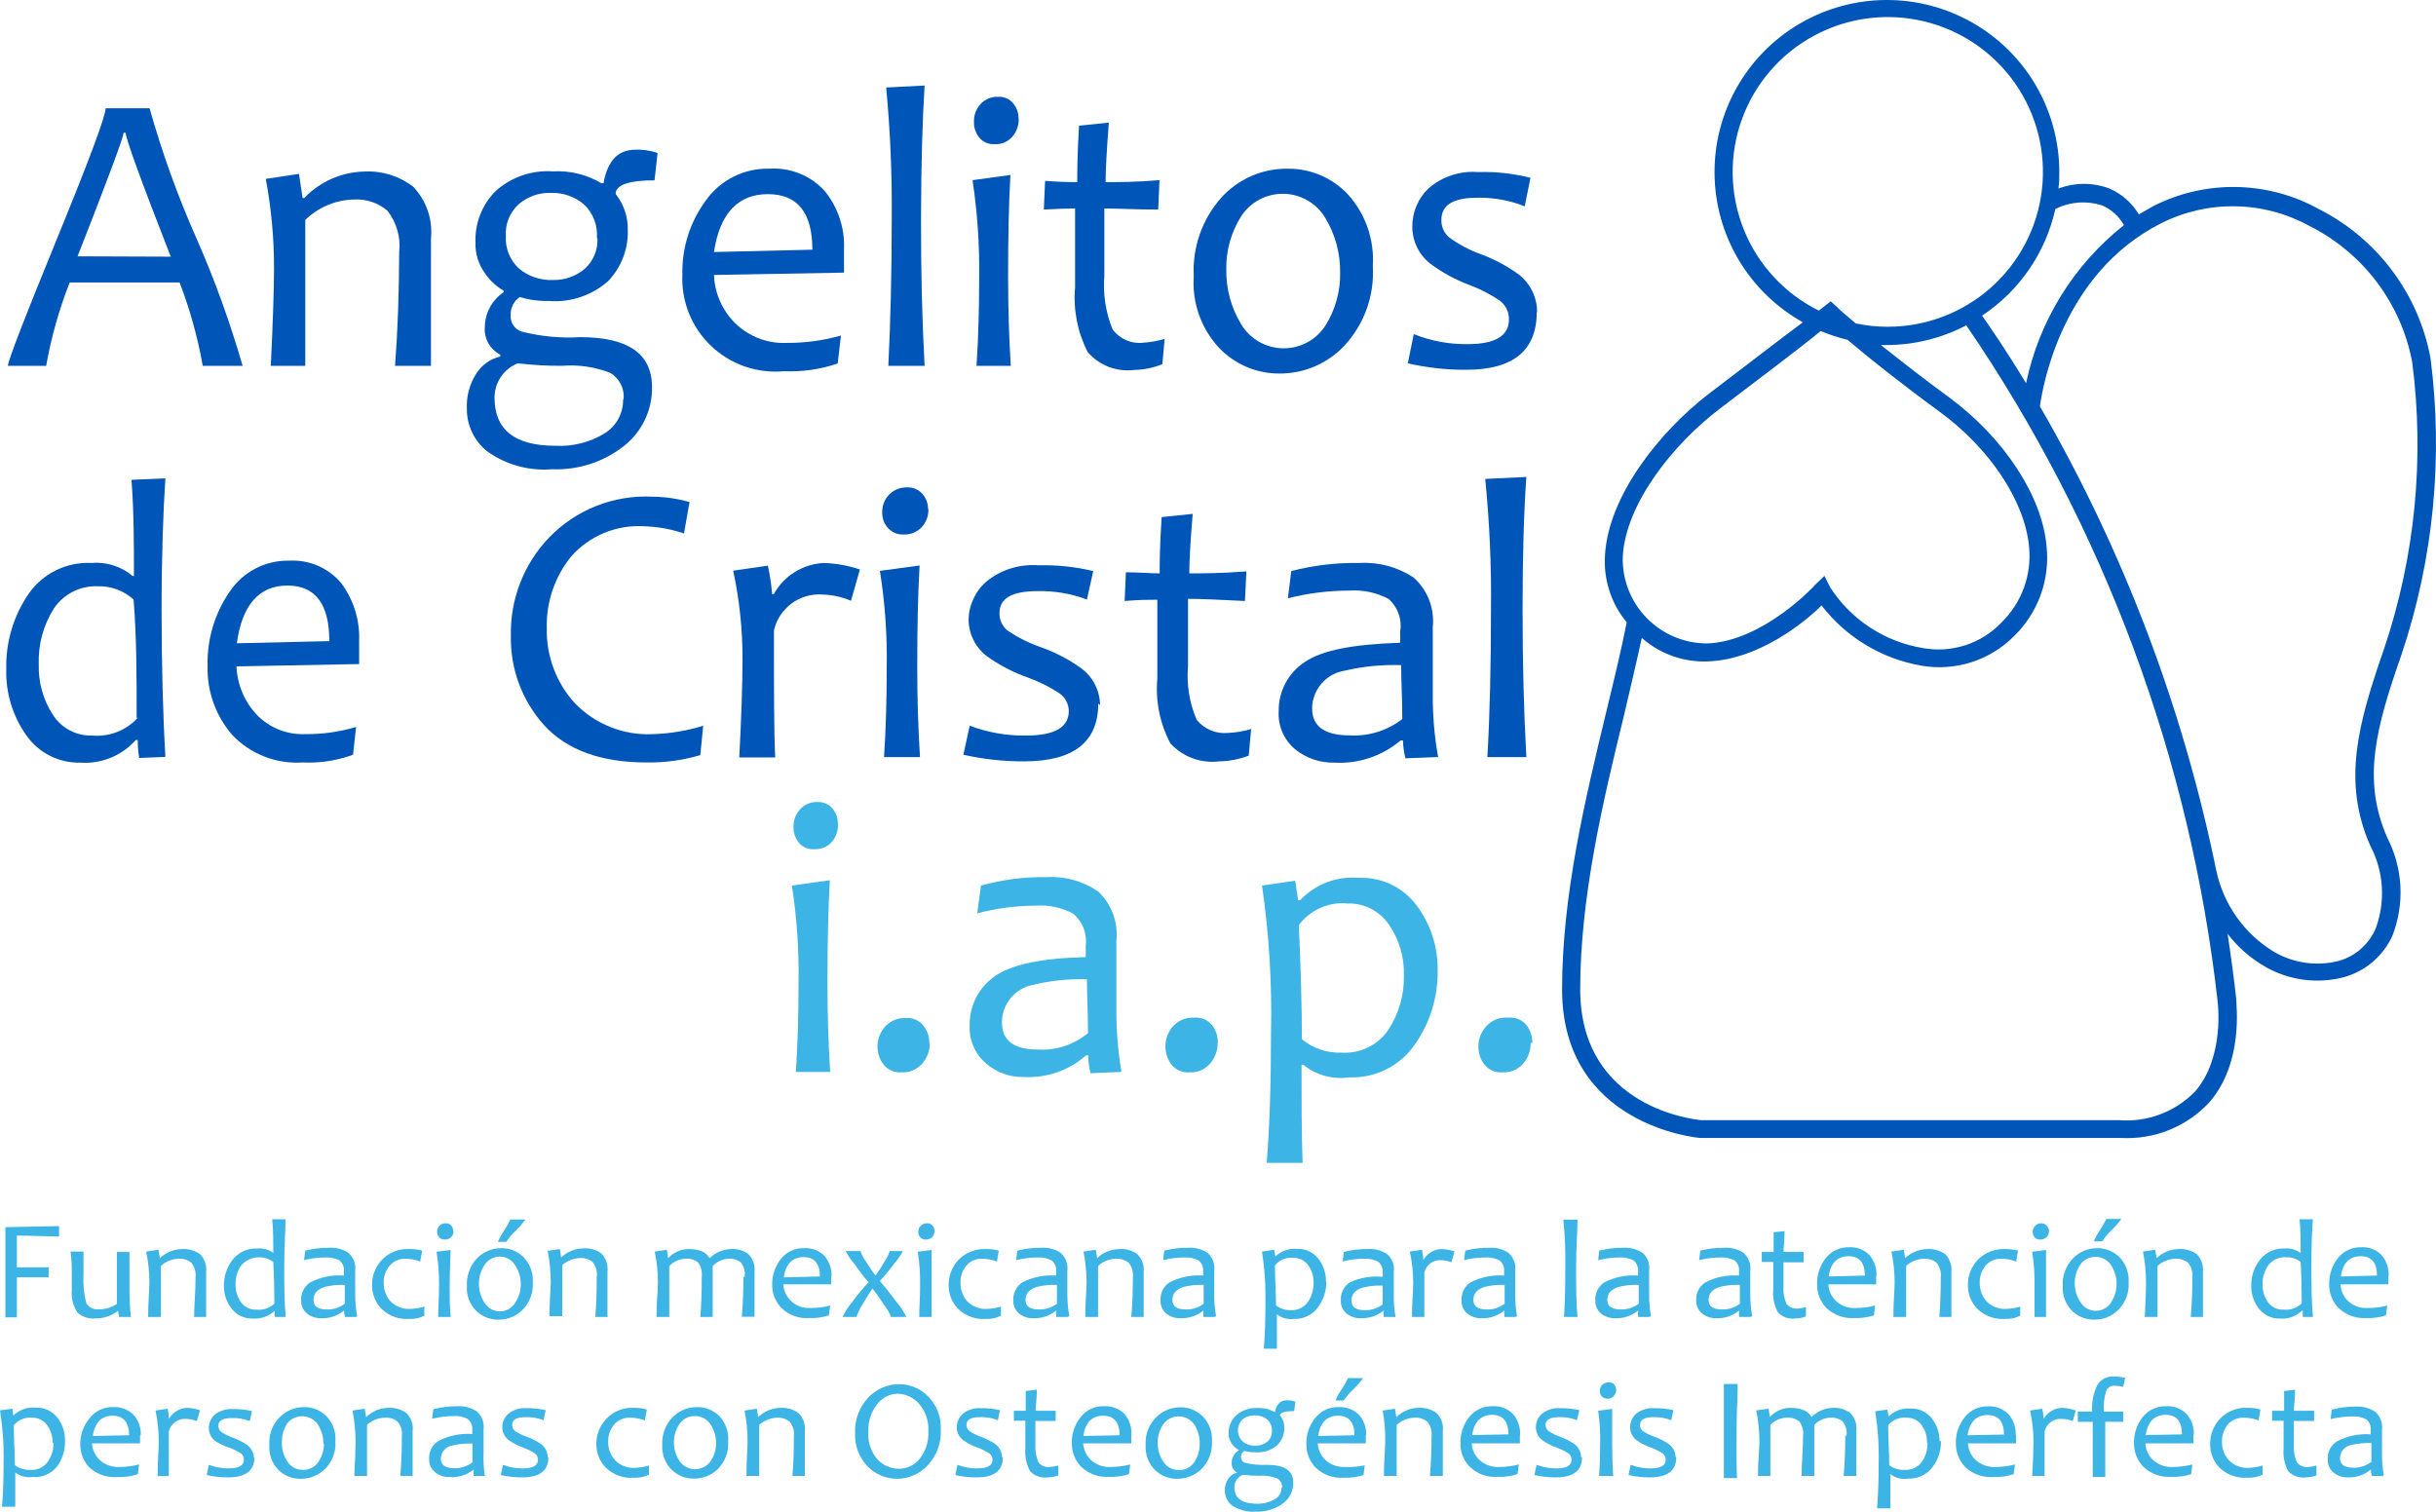 <svg width="145" height="90" viewBox="0 0 145 90" fill="none" xmlns="http://www.w3.org/2000/svg">
<path d="M14.441 21.779H12.068C11.769 20.085 11.307 18.424 10.689 16.818H4.148C3.517 18.421 3.048 20.083 2.747 21.779H0.471C0.471 21.491 1.443 18.973 3.378 14.246C5.313 9.52 6.285 6.916 6.285 6.447H8.904C9.643 9.073 10.568 11.644 11.672 14.14C12.766 16.622 13.691 19.174 14.441 21.779ZM10.165 15.281C8.359 10.672 7.482 8.229 7.482 7.909H7.354C7.354 8.158 6.442 10.608 4.618 15.26L10.165 15.281Z" fill="#0055B8"/>
<path d="M25.653 21.779H23.515C23.672 19.709 23.754 17.458 23.761 15.025C23.863 14.136 23.61 13.243 23.056 12.539C22.497 12.068 21.776 11.831 21.046 11.878C19.968 11.907 18.941 12.341 18.171 13.094C18.171 15.762 18.171 18.664 18.171 21.779H16.119C16.247 19.112 16.311 17.181 16.311 15.986C16.316 14.196 16.151 12.41 15.819 10.651L17.797 10.352L18.011 11.792H18.107C18.569 11.308 19.122 10.919 19.734 10.648C20.347 10.377 21.007 10.229 21.677 10.213C22.722 10.154 23.754 10.472 24.584 11.11C24.976 11.515 25.274 12.001 25.459 12.534C25.643 13.066 25.709 13.633 25.653 14.193C25.653 14.342 25.653 14.631 25.653 15.079C25.653 15.527 25.653 15.804 25.653 15.954C25.653 17.266 25.653 19.219 25.653 21.822" fill="#0055B8"/>
<path d="M39.142 9.114L38.96 10.736C37.535 10.736 36.765 10.971 36.651 11.44V11.558C37.133 12.163 37.387 12.918 37.367 13.692C37.385 14.248 37.293 14.802 37.094 15.322C36.896 15.842 36.597 16.318 36.213 16.722C35.732 17.151 35.168 17.479 34.556 17.684C33.944 17.89 33.297 17.969 32.654 17.917C32.075 17.933 31.497 17.854 30.943 17.682C30.768 17.798 30.626 17.957 30.53 18.144C30.435 18.331 30.389 18.54 30.398 18.749C30.378 18.964 30.431 19.179 30.55 19.36C30.668 19.54 30.845 19.675 31.05 19.741C32.188 20.03 33.363 20.142 34.535 20.072C37.385 20.072 38.81 21.061 38.81 23.038C38.822 23.712 38.678 24.38 38.388 24.989C38.099 25.598 37.673 26.132 37.143 26.549C35.929 27.505 34.413 27.997 32.867 27.936C31.491 28.051 30.12 27.673 28.998 26.869C28.619 26.568 28.314 26.184 28.105 25.748C27.895 25.312 27.788 24.834 27.79 24.351C27.75 23.596 27.952 22.849 28.367 22.217C28.692 21.717 29.198 21.362 29.778 21.225V21.118C29.473 20.959 29.222 20.713 29.058 20.411C28.894 20.108 28.825 19.764 28.859 19.421C28.872 19.019 28.98 18.625 29.175 18.273C29.37 17.92 29.647 17.619 29.981 17.394V17.309C29.527 17.044 29.139 16.679 28.848 16.242C28.472 15.717 28.281 15.083 28.303 14.438C28.281 13.876 28.375 13.315 28.579 12.79C28.783 12.265 29.093 11.787 29.49 11.387C29.95 10.969 30.491 10.649 31.078 10.445C31.666 10.242 32.289 10.159 32.91 10.203C33.921 10.146 34.925 10.391 35.796 10.907H35.924C36.16 9.573 36.79 8.912 37.816 8.912C38.251 8.895 38.686 8.956 39.099 9.093M37.121 23.764C37.149 23.458 37.091 23.149 36.953 22.874C36.816 22.599 36.603 22.368 36.341 22.206C35.422 21.843 34.43 21.697 33.445 21.779C32.566 21.782 31.688 21.732 30.815 21.63C30.408 21.794 30.059 22.075 29.814 22.439C29.568 22.802 29.436 23.23 29.436 23.668C29.436 25.589 30.644 26.538 33.049 26.538C34.094 26.598 35.132 26.333 36.02 25.781C36.354 25.566 36.627 25.271 36.814 24.922C37.001 24.572 37.096 24.181 37.089 23.785M35.529 14.182C35.559 13.813 35.506 13.441 35.375 13.094C35.244 12.748 35.037 12.434 34.77 12.177C34.217 11.705 33.508 11.458 32.782 11.483C32.086 11.461 31.407 11.701 30.879 12.155C30.617 12.392 30.412 12.685 30.278 13.012C30.145 13.339 30.087 13.691 30.11 14.044C30.087 14.408 30.146 14.772 30.282 15.11C30.419 15.448 30.631 15.751 30.901 15.996C31.464 16.46 32.18 16.7 32.91 16.669C33.596 16.688 34.265 16.456 34.791 16.018C35.052 15.786 35.256 15.499 35.389 15.178C35.523 14.856 35.581 14.508 35.561 14.161" fill="#0055B8"/>
<path d="M50.237 14.865C50.237 15.196 50.237 15.655 50.237 16.231L42.498 16.37C42.539 17.457 42.994 18.487 43.77 19.251C44.176 19.645 44.658 19.952 45.188 20.152C45.718 20.352 46.283 20.441 46.848 20.414C47.933 20.419 49.012 20.272 50.055 19.976L49.863 21.641C48.832 21.991 47.744 22.147 46.656 22.1C45.868 22.172 45.075 22.075 44.328 21.816C43.581 21.556 42.898 21.14 42.326 20.595C41.754 20.05 41.305 19.389 41.011 18.657C40.716 17.924 40.581 17.137 40.617 16.349C40.58 14.762 41.073 13.208 42.017 11.931C42.444 11.33 43.012 10.844 43.672 10.514C44.332 10.185 45.063 10.023 45.801 10.043C46.417 10.002 47.035 10.102 47.608 10.335C48.18 10.568 48.691 10.927 49.104 11.387C49.895 12.369 50.298 13.607 50.237 14.865ZM48.355 14.865C48.355 12.667 47.479 11.558 45.705 11.558C43.93 11.558 42.84 12.71 42.498 15.004L48.355 14.865Z" fill="#0055B8"/>
<path d="M55.015 21.779H52.877C53.006 19.187 53.08 16.263 53.08 12.998C53.103 10.398 52.992 7.798 52.749 5.209L55.036 5.092C54.901 7.226 54.83 9.861 54.823 12.998C54.816 16.135 54.887 19.062 55.036 21.779" fill="#0055B8"/>
<path d="M60.166 21.78H58.125C58.232 20.215 58.285 18.436 58.285 16.445C58.307 14.531 58.175 12.618 57.89 10.726L60.145 10.416C60.049 12.049 60.006 14.065 60.006 16.445C60.006 18.323 60.059 20.101 60.166 21.78ZM60.637 7.066C60.65 7.456 60.517 7.836 60.263 8.133C60.132 8.286 59.967 8.406 59.782 8.484C59.596 8.562 59.395 8.595 59.194 8.581C59.024 8.593 58.854 8.564 58.698 8.497C58.542 8.43 58.404 8.327 58.296 8.197C58.08 7.936 57.966 7.606 57.975 7.268C57.958 6.876 58.096 6.493 58.36 6.201C58.494 6.054 58.66 5.938 58.845 5.862C59.03 5.787 59.229 5.753 59.429 5.764C59.595 5.756 59.76 5.786 59.913 5.853C60.065 5.919 60.199 6.02 60.305 6.148C60.519 6.402 60.633 6.724 60.626 7.055" fill="#0055B8"/>
<path d="M69.326 20.158L69.187 21.683C68.653 21.897 68.085 22.012 67.509 22.025C66.995 22.09 66.474 22.026 65.99 21.84C65.507 21.653 65.078 21.351 64.741 20.958C64.135 19.769 63.876 18.435 63.993 17.106C63.993 15.9 63.993 14.332 63.993 12.411C63.572 12.411 62.952 12.433 62.133 12.475L62.208 10.768C62.913 10.822 63.554 10.843 64.121 10.843C64.121 10.373 64.121 9.253 64.228 7.482L66.002 7.3C65.874 8.944 65.81 10.128 65.81 10.843C66.547 10.843 67.627 10.843 69.016 10.726L68.942 12.475C67.595 12.475 66.504 12.411 65.735 12.411C65.735 13.596 65.735 14.929 65.735 16.413C65.644 17.503 65.813 18.6 66.227 19.614C66.433 19.893 66.71 20.113 67.029 20.252C67.348 20.391 67.698 20.443 68.044 20.403C68.486 20.375 68.923 20.296 69.348 20.168" fill="#0055B8"/>
<path d="M81.715 15.847C81.766 16.7 81.647 17.555 81.362 18.362C81.078 19.168 80.634 19.909 80.058 20.542C79.563 21.079 78.962 21.507 78.292 21.799C77.622 22.091 76.898 22.241 76.167 22.238C75.494 22.242 74.828 22.109 74.208 21.847C73.589 21.584 73.03 21.198 72.565 20.712C72.035 20.142 71.627 19.469 71.368 18.735C71.109 18 71.003 17.221 71.058 16.445C70.966 14.738 71.55 13.063 72.683 11.782C73.179 11.229 73.787 10.788 74.467 10.488C75.147 10.188 75.883 10.036 76.627 10.043C77.298 10.034 77.963 10.163 78.582 10.424C79.2 10.685 79.757 11.071 80.218 11.558C80.742 12.133 81.144 12.807 81.401 13.54C81.658 14.273 81.765 15.05 81.715 15.826M79.769 16.231C79.786 15.081 79.478 13.95 78.882 12.966C78.624 12.536 78.26 12.18 77.825 11.93C77.39 11.679 76.898 11.544 76.396 11.537C75.894 11.529 75.399 11.65 74.957 11.887C74.514 12.124 74.14 12.47 73.869 12.891C73.278 13.834 72.973 14.927 72.993 16.039C72.973 17.189 73.281 18.321 73.88 19.304C74.138 19.736 74.503 20.094 74.94 20.345C75.376 20.595 75.87 20.73 76.374 20.737C76.877 20.743 77.374 20.621 77.817 20.381C78.26 20.142 78.634 19.793 78.903 19.368C79.49 18.428 79.791 17.338 79.769 16.231Z" fill="#0055B8"/>
<path d="M91.473 18.578C91.473 20.869 90.073 22.014 87.273 22.014C86.104 22.022 84.938 21.893 83.799 21.63L84.152 19.891C85.171 20.299 86.26 20.502 87.358 20.488C88.993 20.488 89.817 19.998 89.817 19.027C89.823 18.808 89.777 18.592 89.682 18.395C89.587 18.198 89.446 18.027 89.271 17.896C88.709 17.515 88.102 17.203 87.465 16.967C86.632 16.656 85.848 16.228 85.135 15.698C84.802 15.436 84.532 15.102 84.347 14.721C84.162 14.341 84.066 13.923 84.066 13.5C84.062 13.071 84.146 12.646 84.314 12.252C84.481 11.857 84.728 11.501 85.039 11.206C85.442 10.858 85.911 10.595 86.417 10.43C86.924 10.265 87.458 10.202 87.989 10.245C89.037 10.213 90.084 10.328 91.099 10.587L90.757 12.283C89.86 11.926 88.901 11.752 87.935 11.771C86.492 11.771 85.798 12.209 85.798 13.084C85.79 13.286 85.829 13.488 85.912 13.673C85.996 13.859 86.121 14.022 86.279 14.15C86.859 14.569 87.496 14.903 88.171 15.143C88.975 15.443 89.733 15.853 90.426 16.359C90.761 16.626 91.031 16.966 91.216 17.352C91.401 17.738 91.496 18.161 91.495 18.589" fill="#0055B8"/>
<path d="M9.865 45.061L8.283 45.125C8.227 44.773 8.199 44.416 8.198 44.058H8.08C7.67 44.52 7.159 44.882 6.586 45.115C6.013 45.348 5.394 45.447 4.777 45.403C4.15 45.417 3.53 45.277 2.97 44.994C2.411 44.711 1.93 44.294 1.571 43.781C0.754 42.633 0.334 41.251 0.374 39.844C0.332 38.248 0.796 36.68 1.699 35.362C2.112 34.763 2.671 34.279 3.324 33.956C3.977 33.632 4.702 33.481 5.429 33.516C5.872 33.476 6.319 33.524 6.742 33.658C7.166 33.791 7.559 34.008 7.898 34.295H7.973C7.973 32.353 7.973 30.444 7.824 28.566L9.844 28.48C9.716 30.433 9.619 33.047 9.619 36.269C9.619 39.492 9.694 42.479 9.844 45.061M8.134 42.746C8.134 40.303 8.134 37.955 7.952 35.693C7.369 35.163 6.602 34.88 5.814 34.904C5.302 34.883 4.794 34.994 4.337 35.225C3.881 35.457 3.491 35.802 3.206 36.227C2.577 37.221 2.264 38.381 2.308 39.556C2.275 40.621 2.569 41.672 3.153 42.565C3.404 42.953 3.751 43.271 4.161 43.486C4.571 43.701 5.03 43.806 5.494 43.792C5.998 43.835 6.505 43.761 6.976 43.576C7.447 43.391 7.869 43.099 8.208 42.725" fill="#0055B8"/>
<path d="M21.377 38.169C21.377 38.499 21.377 38.947 21.377 39.534L14.077 39.673C14.12 40.747 14.548 41.77 15.285 42.554C15.657 42.938 16.107 43.24 16.604 43.439C17.102 43.637 17.636 43.728 18.171 43.706C19.195 43.715 20.214 43.571 21.196 43.279L21.014 44.933C20.053 45.285 19.032 45.441 18.01 45.392C17.229 45.444 16.445 45.321 15.717 45.034C14.989 44.746 14.333 44.3 13.799 43.728C12.831 42.593 12.317 41.142 12.356 39.652C12.315 38.074 12.775 36.524 13.671 35.224C14.059 34.643 14.588 34.169 15.208 33.846C15.828 33.524 16.52 33.363 17.219 33.378C17.803 33.346 18.385 33.45 18.921 33.682C19.457 33.913 19.932 34.266 20.308 34.712C21.05 35.708 21.427 36.928 21.377 38.169ZM19.603 38.169C19.603 35.96 18.769 34.861 17.102 34.861C15.434 34.861 14.408 36.003 14.098 38.297L19.603 38.169Z" fill="#0055B8"/>
<path d="M41.857 43.205L41.686 44.955C40.646 45.262 39.565 45.41 38.48 45.392C35.772 45.392 33.741 44.652 32.387 43.173C31.059 41.697 30.351 39.767 30.41 37.785C30.376 35.633 31.194 33.555 32.686 32.001C33.474 31.183 34.429 30.543 35.485 30.124C36.541 29.704 37.675 29.515 38.811 29.569C39.566 29.575 40.318 29.683 41.045 29.889L40.714 31.756C39.934 31.496 39.12 31.352 38.298 31.329C37.498 31.285 36.698 31.422 35.958 31.729C35.218 32.035 34.556 32.504 34.022 33.1C33.024 34.316 32.5 35.851 32.547 37.422C32.514 39.055 33.106 40.639 34.204 41.85C34.806 42.478 35.537 42.969 36.347 43.29C37.157 43.61 38.026 43.752 38.896 43.706C39.905 43.671 40.904 43.502 41.868 43.205" fill="#0055B8"/>
<path d="M51.188 33.89L50.653 35.768C50.113 35.535 49.532 35.408 48.943 35.394C48.288 35.35 47.638 35.541 47.111 35.932C46.584 36.323 46.214 36.889 46.068 37.528C46.068 41.135 46.068 43.664 46.143 45.093H44.005C44.133 42.607 44.197 40.676 44.197 39.31C44.206 37.517 44.02 35.728 43.642 33.975L45.705 33.676C45.828 34.236 45.914 34.803 45.961 35.373H46.057C46.354 34.835 46.784 34.382 47.306 34.057C47.828 33.732 48.425 33.546 49.039 33.517C49.767 33.54 50.487 33.669 51.177 33.901" fill="#0055B8"/>
<path d="M54.759 45.072H52.621C52.728 43.507 52.781 41.729 52.781 39.737C52.815 37.812 52.679 35.887 52.375 33.986L54.737 33.666C54.641 35.309 54.598 37.315 54.598 39.694C54.598 41.587 54.652 43.365 54.759 45.029M55.261 30.316C55.274 30.709 55.132 31.092 54.865 31.383C54.729 31.528 54.563 31.642 54.379 31.717C54.194 31.793 53.996 31.828 53.797 31.82C53.621 31.83 53.445 31.801 53.283 31.735C53.12 31.668 52.974 31.566 52.856 31.436C52.63 31.184 52.507 30.856 52.514 30.518C52.507 30.322 52.539 30.127 52.608 29.944C52.678 29.76 52.784 29.593 52.92 29.451C53.059 29.309 53.225 29.197 53.409 29.122C53.593 29.047 53.79 29.01 53.989 29.014C54.16 29.006 54.33 29.037 54.487 29.103C54.644 29.169 54.784 29.27 54.898 29.398C55.12 29.643 55.242 29.963 55.24 30.294" fill="#0055B8"/>
<path d="M65.372 41.882C65.372 44.172 63.908 45.321 60.979 45.328C59.757 45.333 58.537 45.201 57.345 44.933L57.719 43.205C58.781 43.605 59.908 43.804 61.043 43.792C62.764 43.792 63.619 43.312 63.619 42.33C63.616 42.119 63.562 41.912 63.461 41.726C63.361 41.54 63.217 41.381 63.042 41.263C62.45 40.877 61.815 40.561 61.15 40.324C60.285 40.018 59.468 39.591 58.724 39.054C58.396 38.801 58.13 38.478 57.946 38.109C57.761 37.739 57.661 37.333 57.655 36.92C57.658 36.482 57.755 36.05 57.94 35.653C58.124 35.255 58.391 34.901 58.724 34.615C59.591 33.911 60.697 33.567 61.813 33.655C62.91 33.628 64.005 33.743 65.073 33.997L64.698 35.693C63.76 35.339 62.762 35.169 61.759 35.192C60.241 35.192 59.493 35.618 59.493 36.493C59.488 36.698 59.53 36.901 59.618 37.086C59.705 37.272 59.834 37.434 59.995 37.56C60.614 37.97 61.282 38.3 61.984 38.542C62.821 38.84 63.612 39.252 64.335 39.769C64.687 40.023 64.975 40.356 65.173 40.742C65.372 41.128 65.477 41.555 65.479 41.988" fill="#0055B8"/>
<path d="M74.468 43.45L74.329 44.987C73.766 45.202 73.169 45.317 72.566 45.328C72.033 45.393 71.492 45.33 70.988 45.144C70.484 44.959 70.032 44.656 69.669 44.261C69.04 43.076 68.769 41.734 68.889 40.399C68.889 39.204 68.889 37.635 68.889 35.704C68.451 35.704 67.82 35.704 66.943 35.779L67.018 34.071C67.766 34.071 68.429 34.135 69.028 34.135C69.028 33.666 69.028 32.545 69.145 30.785L70.994 30.593C70.855 32.247 70.791 33.42 70.791 34.135C71.561 34.135 72.694 34.135 74.19 34.018L74.105 35.779C72.683 35.715 71.614 35.651 70.716 35.651C70.716 36.835 70.716 38.169 70.716 39.652C70.619 40.745 70.796 41.845 71.23 42.853C71.456 43.132 71.748 43.349 72.081 43.486C72.413 43.622 72.775 43.672 73.132 43.632C73.593 43.609 74.048 43.53 74.49 43.397" fill="#0055B8"/>
<path d="M85.509 45.072L83.66 45.147C83.568 44.798 83.517 44.44 83.51 44.08H83.371C82.276 45.011 80.863 45.485 79.427 45.403C78.576 45.423 77.746 45.139 77.086 44.603C76.758 44.328 76.499 43.98 76.33 43.587C76.161 43.194 76.087 42.767 76.114 42.341C76.104 41.766 76.239 41.199 76.506 40.69C76.773 40.181 77.164 39.747 77.642 39.428C78.711 38.691 80.56 38.361 83.339 38.265C83.351 38.051 83.351 37.838 83.339 37.624C83.403 37.264 83.373 36.892 83.251 36.547C83.129 36.201 82.92 35.892 82.644 35.651C81.925 35.274 81.114 35.104 80.304 35.16C79.074 35.163 77.85 35.317 76.659 35.618L76.862 33.997C78.191 33.652 79.561 33.49 80.934 33.517C82.069 33.451 83.194 33.755 84.141 34.381C84.551 34.747 84.868 35.204 85.067 35.716C85.266 36.228 85.34 36.78 85.284 37.326C85.284 37.699 85.284 38.393 85.284 39.332C85.284 40.271 85.284 40.953 85.284 41.274C85.271 42.551 85.378 43.826 85.605 45.083M83.468 42.799C83.468 41.604 83.403 40.537 83.403 39.598C82.271 39.56 81.139 39.671 80.036 39.929C79.499 40.015 79.01 40.288 78.656 40.701C78.301 41.113 78.105 41.637 78.102 42.181C78.102 43.248 78.85 43.781 80.357 43.781C81.477 43.841 82.581 43.496 83.468 42.81" fill="#0055B8"/>
<path d="M90.854 45.072H88.534C88.684 42.49 88.748 39.556 88.748 36.291C88.779 33.694 88.665 31.097 88.406 28.512L90.854 28.395C90.704 30.529 90.629 33.161 90.629 36.291C90.629 39.42 90.704 42.348 90.854 45.072Z" fill="#0055B8"/>
<path d="M49.413 63.819H47.372C47.479 62.247 47.532 60.469 47.532 58.484C47.564 56.556 47.431 54.628 47.137 52.722L49.392 52.402C49.306 54.045 49.253 56.051 49.253 58.431C49.253 60.309 49.306 62.112 49.413 63.766M49.884 49.052C49.896 49.44 49.767 49.819 49.52 50.119C49.387 50.268 49.221 50.384 49.036 50.46C48.851 50.536 48.651 50.569 48.451 50.556C48.282 50.568 48.112 50.539 47.956 50.473C47.8 50.406 47.662 50.303 47.554 50.172C47.34 49.915 47.226 49.589 47.233 49.255C47.216 48.862 47.354 48.479 47.618 48.188C47.751 48.038 47.916 47.921 48.101 47.846C48.287 47.77 48.487 47.737 48.687 47.75C48.851 47.743 49.014 47.775 49.164 47.841C49.315 47.908 49.447 48.008 49.552 48.134C49.764 48.385 49.878 48.703 49.873 49.031" fill="#3CB4E5"/>
<path d="M55.346 62.091C55.35 62.541 55.191 62.977 54.897 63.318C54.746 63.493 54.556 63.631 54.343 63.721C54.13 63.812 53.899 63.853 53.668 63.84C53.466 63.857 53.263 63.824 53.076 63.744C52.89 63.664 52.726 63.54 52.599 63.382C52.358 63.079 52.23 62.702 52.236 62.315C52.229 61.874 52.389 61.447 52.684 61.12C52.842 60.947 53.035 60.811 53.252 60.722C53.468 60.634 53.702 60.595 53.935 60.608C54.127 60.594 54.32 60.626 54.496 60.702C54.673 60.778 54.829 60.896 54.95 61.045C55.199 61.344 55.328 61.724 55.314 62.112" fill="#3CB4E5"/>
<path d="M66.676 63.819L64.912 63.894C64.823 63.545 64.776 63.187 64.773 62.827H64.655C63.63 63.73 62.29 64.193 60.925 64.118C60.11 64.136 59.318 63.851 58.702 63.318C58.374 63.042 58.115 62.694 57.944 62.302C57.774 61.909 57.697 61.483 57.718 61.056C57.707 60.488 57.834 59.926 58.089 59.418C58.344 58.91 58.72 58.473 59.183 58.143C60.159 57.431 61.973 57.044 64.623 56.98C64.636 56.763 64.636 56.546 64.623 56.329C64.674 55.971 64.633 55.606 64.504 55.268C64.375 54.93 64.163 54.631 63.886 54.398C63.201 54.031 62.427 53.864 61.652 53.917C60.475 53.921 59.304 54.075 58.167 54.376L58.392 52.722C59.657 52.367 60.968 52.198 62.282 52.221C63.384 52.151 64.477 52.456 65.382 53.085C65.774 53.462 66.074 53.923 66.259 54.434C66.445 54.944 66.51 55.49 66.451 56.03C66.451 56.404 66.451 57.097 66.451 58.036C66.451 58.975 66.451 59.658 66.451 59.978C66.437 61.254 66.537 62.529 66.75 63.787M64.762 61.504C64.762 60.309 64.698 59.242 64.698 58.303C63.619 58.266 62.54 58.377 61.492 58.634C60.967 58.731 60.494 59.011 60.156 59.423C59.818 59.835 59.636 60.352 59.642 60.885C59.642 61.952 60.359 62.485 61.78 62.485C62.858 62.548 63.919 62.201 64.752 61.514" fill="#3CB4E5"/>
<path d="M72.48 62.091C72.484 62.541 72.325 62.977 72.031 63.318C71.88 63.493 71.691 63.632 71.478 63.722C71.265 63.813 71.033 63.854 70.802 63.84C70.6 63.857 70.397 63.824 70.21 63.744C70.024 63.664 69.86 63.54 69.733 63.382C69.483 63.049 69.355 62.641 69.37 62.225C69.386 61.809 69.544 61.411 69.819 61.098C69.976 60.925 70.17 60.79 70.386 60.701C70.602 60.613 70.836 60.573 71.069 60.586C71.27 60.565 71.472 60.594 71.659 60.67C71.845 60.747 72.01 60.868 72.138 61.024C72.378 61.327 72.503 61.705 72.491 62.091" fill="#3CB4E5"/>
<path d="M85.574 57.769C85.6 59.366 85.113 60.929 84.184 62.229C83.749 62.844 83.168 63.34 82.492 63.674C81.816 64.007 81.068 64.167 80.315 64.139C79.832 64.21 79.339 64.18 78.868 64.052C78.397 63.923 77.958 63.699 77.579 63.392H77.472C77.472 65.526 77.472 67.522 77.536 69.229H75.398C75.569 67.145 75.655 64.566 75.655 61.493C75.721 58.56 75.542 55.626 75.12 52.722L77.097 52.434L77.269 53.597H77.386C77.833 53.121 78.383 52.752 78.995 52.521C79.606 52.29 80.262 52.202 80.913 52.264C81.573 52.24 82.228 52.378 82.822 52.664C83.416 52.951 83.931 53.377 84.323 53.907C85.165 55.032 85.606 56.407 85.574 57.812M83.564 58.057C83.597 56.994 83.29 55.948 82.688 55.07C82.42 54.664 82.052 54.333 81.62 54.109C81.188 53.885 80.705 53.775 80.219 53.789C79.663 53.733 79.103 53.823 78.593 54.05C78.083 54.276 77.641 54.631 77.311 55.081C77.432 57.712 77.493 59.974 77.493 61.867C78.156 62.419 79.003 62.705 79.866 62.667C80.408 62.703 80.951 62.595 81.439 62.355C81.926 62.116 82.342 61.752 82.645 61.301C83.273 60.338 83.594 59.207 83.564 58.057Z" fill="#3CB4E5"/>
<path d="M91.111 62.091C91.119 62.539 90.963 62.975 90.672 63.318C90.519 63.493 90.328 63.632 90.113 63.723C89.898 63.813 89.665 63.854 89.433 63.84C89.23 63.858 89.027 63.825 88.84 63.745C88.654 63.665 88.49 63.54 88.364 63.382C88.123 63.079 87.994 62.702 88 62.315C87.994 61.874 88.154 61.447 88.449 61.12C88.613 60.931 88.82 60.784 89.052 60.691C89.285 60.599 89.536 60.562 89.785 60.586C89.986 60.564 90.189 60.593 90.375 60.669C90.562 60.745 90.727 60.867 90.854 61.024C91.094 61.327 91.219 61.705 91.207 62.091" fill="#3CB4E5"/>
<path d="M3.516 72.995V73.614C2.779 73.614 1.945 73.561 1.004 73.561C1.004 74.02 1.004 74.628 1.004 75.45C1.66 75.45 2.291 75.45 2.896 75.45V76.047C2.312 76.047 1.681 76.047 1.004 76.047C1.004 77.114 1.004 77.914 1.004 78.426H0.32C0.32 77.573 0.32 76.634 0.32 75.609C0.32 74.585 0.32 73.796 0.32 73.059L3.516 72.995Z" fill="#3CB4E5"/>
<path d="M7.738 78.405H7.097C7.059 78.284 7.037 78.158 7.033 78.032C6.649 78.334 6.174 78.496 5.686 78.49C5.494 78.511 5.299 78.492 5.115 78.433C4.931 78.374 4.761 78.278 4.617 78.149C4.347 77.748 4.226 77.264 4.275 76.783C4.275 76.677 4.275 76.538 4.275 76.335C4.275 76.132 4.275 76.015 4.275 75.94C4.275 75.535 4.275 75.055 4.2 74.51H4.97C4.97 75.033 4.97 75.492 4.97 75.866C4.936 76.436 4.99 77.008 5.13 77.562C5.201 77.697 5.313 77.806 5.448 77.874C5.584 77.943 5.738 77.968 5.889 77.946C6.27 77.956 6.645 77.843 6.958 77.626C6.958 76.09 6.958 75.065 6.958 74.532H7.706C7.706 75.044 7.706 75.759 7.706 76.666C7.703 77.261 7.731 77.856 7.792 78.448" fill="#3CB4E5"/>
<path d="M12.302 78.405H11.554C11.554 77.69 11.64 76.901 11.64 76.047C11.657 75.891 11.644 75.734 11.6 75.584C11.556 75.433 11.482 75.293 11.383 75.172C11.175 75.004 10.912 74.921 10.646 74.937C10.25 74.948 9.871 75.1 9.577 75.364C9.577 76.303 9.577 77.317 9.577 78.405H8.818C8.818 77.477 8.893 76.794 8.893 76.378C8.894 75.75 8.829 75.124 8.7 74.51L9.438 74.404L9.513 74.905C9.868 74.567 10.336 74.373 10.827 74.361C11.207 74.337 11.584 74.442 11.896 74.66C12.035 74.798 12.14 74.966 12.205 75.151C12.27 75.335 12.292 75.532 12.27 75.727V76.036C12.27 76.186 12.27 76.292 12.27 76.346C12.27 76.805 12.27 77.487 12.27 78.394" fill="#3CB4E5"/>
<path d="M16.973 78.405H16.354C16.343 78.281 16.343 78.156 16.354 78.032C16.181 78.196 15.975 78.322 15.751 78.403C15.526 78.484 15.287 78.517 15.049 78.501C14.81 78.51 14.572 78.463 14.355 78.363C14.138 78.263 13.947 78.113 13.799 77.925C13.488 77.538 13.322 77.055 13.329 76.559C13.318 75.992 13.503 75.438 13.852 74.991C14.025 74.773 14.246 74.6 14.499 74.485C14.752 74.37 15.028 74.317 15.306 74.329C15.649 74.295 15.992 74.39 16.268 74.596C16.268 73.924 16.268 73.251 16.204 72.59H16.995C16.995 73.284 16.92 74.201 16.92 75.321C16.92 76.442 16.92 77.455 17.006 78.405M16.332 77.594C16.332 76.74 16.311 75.919 16.268 75.129C15.986 74.921 15.636 74.825 15.287 74.858C14.938 74.891 14.613 75.053 14.376 75.311C14.132 75.648 14.008 76.058 14.023 76.474C14.012 76.856 14.129 77.231 14.355 77.541C14.46 77.682 14.6 77.795 14.76 77.87C14.921 77.944 15.097 77.978 15.274 77.968C15.468 77.989 15.664 77.967 15.849 77.904C16.033 77.842 16.202 77.74 16.343 77.605" fill="#3CB4E5"/>
<path d="M21.185 78.405H20.533C20.5 78.279 20.483 78.151 20.479 78.021C20.09 78.342 19.594 78.506 19.09 78.48C18.795 78.484 18.508 78.386 18.277 78.202C18.161 78.107 18.068 77.987 18.007 77.849C17.946 77.712 17.917 77.563 17.925 77.413C17.913 77.203 17.958 76.993 18.053 76.806C18.149 76.619 18.293 76.46 18.47 76.346C19.085 76.027 19.777 75.887 20.468 75.94C20.474 75.866 20.474 75.791 20.468 75.716C20.486 75.589 20.471 75.459 20.425 75.34C20.378 75.22 20.301 75.115 20.201 75.033C19.946 74.907 19.663 74.848 19.378 74.863C18.946 74.862 18.515 74.916 18.096 75.023L18.17 74.457C18.638 74.335 19.12 74.277 19.603 74.287C20.003 74.259 20.401 74.364 20.736 74.585C20.886 74.716 21.001 74.882 21.072 75.068C21.143 75.254 21.167 75.455 21.142 75.652C21.142 75.78 21.142 76.015 21.142 76.356C21.142 76.698 21.142 76.922 21.142 77.029C21.139 77.476 21.178 77.922 21.259 78.362M20.522 77.562C20.522 77.146 20.522 76.773 20.522 76.495C20.123 76.479 19.724 76.518 19.335 76.612C18.887 76.751 18.662 77.007 18.662 77.391C18.662 77.775 18.919 77.957 19.453 77.957C19.838 77.972 20.217 77.851 20.522 77.615" fill="#3CB4E5"/>
<path d="M25.257 77.775V78.33C24.98 78.471 24.67 78.537 24.359 78.522C24.058 78.544 23.756 78.503 23.472 78.4C23.189 78.297 22.93 78.135 22.713 77.925C22.529 77.738 22.384 77.516 22.287 77.272C22.19 77.029 22.142 76.768 22.147 76.506C22.138 75.942 22.353 75.397 22.745 74.991C22.949 74.78 23.196 74.615 23.469 74.506C23.741 74.398 24.034 74.348 24.327 74.361C24.598 74.355 24.868 74.387 25.129 74.457L25.011 75.108C24.733 74.994 24.436 74.936 24.135 74.937C23.957 74.93 23.779 74.964 23.616 75.036C23.453 75.108 23.309 75.217 23.194 75.353C22.942 75.65 22.816 76.032 22.842 76.42C22.842 76.816 22.991 77.196 23.258 77.487C23.412 77.639 23.597 77.757 23.799 77.832C24.002 77.908 24.218 77.939 24.434 77.925C24.728 77.914 25.019 77.864 25.3 77.775" fill="#3CB4E5"/>
<path d="M26.829 78.405H26.081C26.081 77.861 26.134 77.231 26.134 76.527C26.142 75.855 26.092 75.184 25.984 74.521L26.818 74.415C26.818 74.991 26.765 75.695 26.765 76.549C26.765 77.21 26.765 77.829 26.829 78.426M27 73.283C27.003 73.418 26.953 73.548 26.861 73.646C26.811 73.698 26.751 73.737 26.685 73.763C26.619 73.789 26.547 73.8 26.476 73.796C26.415 73.799 26.354 73.789 26.297 73.767C26.24 73.745 26.188 73.711 26.145 73.668C26.063 73.573 26.018 73.451 26.018 73.326C26.018 73.201 26.063 73.08 26.145 72.985C26.195 72.931 26.256 72.888 26.325 72.861C26.393 72.833 26.466 72.821 26.54 72.825C26.601 72.823 26.661 72.834 26.716 72.858C26.772 72.882 26.821 72.918 26.861 72.963C26.939 73.052 26.981 73.166 26.978 73.283" fill="#3CB4E5"/>
<path d="M31.714 76.335C31.735 76.636 31.691 76.939 31.586 77.222C31.481 77.505 31.317 77.763 31.105 77.978C30.917 78.167 30.694 78.316 30.448 78.417C30.202 78.517 29.938 78.568 29.672 78.565C29.428 78.57 29.184 78.527 28.957 78.437C28.729 78.347 28.522 78.213 28.347 78.042C28.155 77.85 28.006 77.62 27.91 77.366C27.814 77.112 27.774 76.841 27.791 76.57C27.774 76.266 27.82 75.961 27.925 75.675C28.029 75.389 28.191 75.127 28.4 74.905C28.588 74.714 28.813 74.563 29.061 74.46C29.309 74.357 29.575 74.306 29.843 74.308C30.087 74.305 30.329 74.35 30.555 74.442C30.78 74.534 30.985 74.669 31.158 74.841C31.351 75.037 31.5 75.272 31.596 75.529C31.691 75.786 31.732 76.061 31.714 76.335ZM30.998 76.474C31.006 76.069 30.89 75.67 30.666 75.332C30.572 75.173 30.437 75.041 30.276 74.949C30.115 74.858 29.933 74.81 29.747 74.81C29.562 74.81 29.379 74.858 29.218 74.949C29.057 75.041 28.922 75.173 28.828 75.332C28.619 75.649 28.507 76.02 28.507 76.399C28.5 76.803 28.612 77.2 28.828 77.541C28.922 77.703 29.057 77.837 29.219 77.93C29.381 78.023 29.565 78.072 29.752 78.072C29.94 78.072 30.124 78.023 30.286 77.93C30.448 77.837 30.583 77.703 30.677 77.541C30.887 77.224 30.998 76.853 30.998 76.474ZM31.276 72.601C31.104 72.835 30.914 73.056 30.709 73.262C30.491 73.463 30.297 73.689 30.132 73.934H29.64C29.74 73.694 29.865 73.465 30.014 73.251C30.153 73.045 30.275 72.827 30.378 72.601H31.276Z" fill="#3CB4E5"/>
<path d="M36.181 78.405H35.433C35.497 77.69 35.519 76.901 35.519 76.047C35.544 75.885 35.535 75.72 35.493 75.562C35.45 75.404 35.376 75.257 35.273 75.129C35.065 74.962 34.802 74.878 34.535 74.895C34.139 74.906 33.761 75.057 33.466 75.321C33.466 76.26 33.466 77.274 33.466 78.362H32.708C32.708 77.434 32.782 76.751 32.782 76.335C32.782 75.708 32.721 75.083 32.601 74.468L33.327 74.361L33.402 74.863C33.758 74.525 34.226 74.331 34.717 74.319C35.097 74.292 35.474 74.398 35.786 74.617C35.925 74.756 36.03 74.923 36.095 75.108C36.16 75.293 36.182 75.49 36.16 75.684V75.994C36.16 76.143 36.16 76.25 36.16 76.303C36.16 76.762 36.16 77.445 36.16 78.352" fill="#3CB4E5"/>
<path d="M44.326 76.026C44.347 75.871 44.337 75.715 44.297 75.564C44.257 75.414 44.186 75.273 44.091 75.151C43.877 74.988 43.61 74.912 43.342 74.937C42.992 74.962 42.663 75.118 42.423 75.375C42.423 75.706 42.423 76.036 42.423 76.356C42.423 76.677 42.423 77.498 42.423 78.405H41.686C41.75 77.626 41.771 76.826 41.771 76.026C41.812 75.716 41.731 75.403 41.547 75.151C41.336 74.991 41.073 74.915 40.809 74.937C40.44 74.949 40.09 75.106 39.837 75.375C39.837 76.239 39.837 77.253 39.837 78.405H39.078C39.078 77.477 39.163 76.794 39.163 76.378C39.164 75.75 39.099 75.125 38.971 74.51L39.697 74.404L39.772 74.905C39.924 74.738 40.109 74.603 40.315 74.51C40.52 74.416 40.743 74.365 40.969 74.361C41.632 74.361 42.038 74.543 42.241 74.905C42.574 74.579 43.015 74.385 43.481 74.361C43.862 74.328 44.242 74.434 44.55 74.66C44.684 74.801 44.787 74.969 44.849 75.153C44.912 75.338 44.934 75.533 44.914 75.727C44.914 75.78 44.914 75.887 44.914 76.036C44.914 76.186 44.914 76.292 44.914 76.346C44.914 76.805 44.914 77.487 44.914 78.394H44.155C44.219 77.68 44.251 76.879 44.251 76.015" fill="#3CB4E5"/>
<path d="M49.478 75.994C49.478 76.1 49.478 76.26 49.478 76.463H46.624C46.648 76.845 46.816 77.204 47.094 77.466C47.247 77.606 47.425 77.713 47.62 77.783C47.815 77.853 48.021 77.883 48.227 77.871C48.628 77.879 49.028 77.828 49.414 77.722L49.339 78.309C48.96 78.432 48.562 78.486 48.163 78.469C47.865 78.491 47.565 78.45 47.283 78.349C47.002 78.248 46.744 78.089 46.528 77.882C46.165 77.516 45.961 77.021 45.962 76.506C45.949 75.947 46.13 75.4 46.475 74.959C46.638 74.748 46.849 74.58 47.091 74.466C47.333 74.353 47.597 74.299 47.864 74.308C48.089 74.293 48.315 74.327 48.525 74.408C48.736 74.489 48.926 74.615 49.083 74.777C49.367 75.117 49.516 75.551 49.499 75.994M48.805 75.994C48.805 75.225 48.473 74.841 47.832 74.841C47.191 74.841 46.763 75.236 46.656 76.047L48.805 75.994Z" fill="#3CB4E5"/>
<path d="M53.935 78.405H53.037C52.941 78.155 52.808 77.921 52.642 77.712C52.375 77.306 52.139 76.975 51.936 76.709C51.797 76.901 51.605 77.21 51.349 77.637C51.192 77.876 51.066 78.134 50.974 78.405H50.151C50.305 78.077 50.502 77.772 50.739 77.498C51.038 77.093 51.359 76.705 51.701 76.335C51.52 76.143 51.242 75.802 50.878 75.268C50.666 75.028 50.483 74.763 50.333 74.478H51.22C51.295 74.708 51.407 74.925 51.552 75.119C51.776 75.471 51.958 75.748 52.107 75.94C52.299 75.685 52.474 75.418 52.631 75.14C52.773 74.937 52.884 74.714 52.962 74.478H53.743C53.59 74.767 53.404 75.035 53.187 75.279C52.935 75.621 52.664 75.949 52.375 76.26C52.61 76.538 52.93 76.933 53.326 77.466C53.562 77.735 53.763 78.033 53.925 78.352" fill="#3CB4E5"/>
<path d="M55.464 78.405H54.715C54.715 77.861 54.769 77.231 54.769 76.527C54.78 75.856 54.733 75.185 54.63 74.521L55.453 74.414C55.453 74.991 55.453 75.695 55.453 76.548C55.453 77.21 55.453 77.829 55.453 78.426M55.624 73.283C55.626 73.416 55.58 73.544 55.496 73.646C55.445 73.696 55.385 73.735 55.319 73.76C55.252 73.786 55.182 73.798 55.111 73.796C55.05 73.8 54.988 73.791 54.931 73.769C54.874 73.746 54.822 73.712 54.779 73.668C54.699 73.577 54.657 73.458 54.662 73.337C54.659 73.272 54.67 73.207 54.694 73.146C54.718 73.085 54.755 73.031 54.801 72.985C54.849 72.931 54.909 72.89 54.975 72.862C55.042 72.834 55.114 72.822 55.186 72.825C55.246 72.822 55.306 72.834 55.362 72.858C55.417 72.882 55.467 72.918 55.506 72.963C55.547 73.006 55.578 73.056 55.599 73.111C55.619 73.166 55.627 73.225 55.624 73.283Z" fill="#3CB4E5"/>
<path d="M59.578 77.775V78.33C59.301 78.471 58.992 78.537 58.681 78.522C58.38 78.544 58.077 78.503 57.794 78.4C57.51 78.297 57.251 78.135 57.035 77.925C56.85 77.738 56.706 77.516 56.608 77.272C56.511 77.029 56.463 76.768 56.468 76.506C56.459 75.942 56.674 75.397 57.067 74.991C57.273 74.783 57.52 74.62 57.792 74.512C58.064 74.403 58.356 74.352 58.649 74.361C58.919 74.353 59.189 74.386 59.45 74.457L59.343 75.108C59.062 74.994 58.76 74.936 58.456 74.937C58.278 74.93 58.1 74.964 57.937 75.036C57.774 75.108 57.63 75.217 57.516 75.353C57.271 75.653 57.149 76.034 57.174 76.42C57.174 76.816 57.323 77.196 57.59 77.487C57.742 77.639 57.924 77.757 58.125 77.833C58.326 77.908 58.541 77.94 58.755 77.925C59.05 77.915 59.341 77.865 59.621 77.775" fill="#3CB4E5"/>
<path d="M63.523 78.405H62.871C62.857 78.277 62.857 78.149 62.871 78.021C62.481 78.341 61.986 78.504 61.481 78.48C61.183 78.485 60.892 78.387 60.658 78.202C60.545 78.105 60.455 77.984 60.396 77.847C60.337 77.71 60.309 77.562 60.316 77.413C60.305 77.204 60.348 76.996 60.442 76.809C60.536 76.622 60.676 76.462 60.851 76.346C61.471 76.029 62.166 75.889 62.86 75.94C62.866 75.866 62.866 75.791 62.86 75.716C62.878 75.589 62.863 75.459 62.816 75.34C62.769 75.22 62.693 75.115 62.593 75.033C62.338 74.907 62.054 74.848 61.77 74.863C61.337 74.862 60.906 74.916 60.487 75.023L60.551 74.457C61.019 74.336 61.501 74.278 61.984 74.286C62.387 74.26 62.788 74.365 63.127 74.585C63.277 74.716 63.393 74.882 63.464 75.068C63.534 75.254 63.558 75.455 63.533 75.652C63.533 75.78 63.533 76.015 63.533 76.356C63.533 76.698 63.533 76.922 63.533 77.029C63.53 77.476 63.569 77.922 63.651 78.362M62.914 77.562C62.914 77.146 62.914 76.772 62.914 76.495C62.514 76.478 62.115 76.517 61.727 76.612C61.267 76.751 61.043 77.007 61.043 77.391C61.043 77.775 61.31 77.957 61.845 77.957C62.23 77.968 62.607 77.848 62.914 77.615" fill="#3CB4E5"/>
<path d="M68.087 78.405H67.338C67.402 77.69 67.434 76.901 67.434 76.047C67.452 75.891 67.439 75.734 67.395 75.584C67.351 75.433 67.277 75.293 67.178 75.172C66.964 75.008 66.699 74.925 66.43 74.937C66.034 74.947 65.654 75.098 65.361 75.364C65.361 76.303 65.361 77.317 65.361 78.405H64.602C64.602 77.477 64.677 76.794 64.677 76.378C64.676 75.751 64.615 75.126 64.495 74.51L65.222 74.404L65.308 74.905C65.66 74.564 66.131 74.369 66.622 74.361C67.002 74.332 67.381 74.438 67.691 74.66C67.831 74.798 67.938 74.965 68.005 75.15C68.071 75.334 68.096 75.532 68.076 75.727C68.076 75.78 68.076 75.887 68.076 76.036C68.076 76.186 68.076 76.292 68.076 76.346C68.076 76.805 68.076 77.487 68.076 78.394" fill="#3CB4E5"/>
<path d="M72.287 78.405H71.635C71.621 78.277 71.621 78.149 71.635 78.021C71.244 78.339 70.75 78.502 70.246 78.48C69.947 78.487 69.656 78.388 69.423 78.202C69.307 78.107 69.216 77.986 69.157 77.848C69.097 77.711 69.071 77.562 69.081 77.413C69.067 77.204 69.109 76.995 69.203 76.807C69.297 76.62 69.439 76.46 69.615 76.346C70.231 76.028 70.923 75.888 71.614 75.94C71.62 75.866 71.62 75.791 71.614 75.716C71.629 75.588 71.612 75.458 71.564 75.339C71.515 75.219 71.437 75.114 71.336 75.033C71.081 74.905 70.797 74.847 70.513 74.863C70.08 74.863 69.649 74.916 69.23 75.023L69.305 74.457C69.772 74.335 70.254 74.277 70.737 74.287C71.138 74.259 71.536 74.364 71.87 74.585C72.02 74.716 72.136 74.882 72.207 75.068C72.277 75.254 72.301 75.455 72.276 75.652C72.276 75.78 72.276 76.015 72.276 76.356C72.276 76.698 72.276 76.922 72.276 77.029C72.27 77.476 72.306 77.922 72.383 78.362M71.646 77.562C71.646 77.146 71.646 76.773 71.646 76.495C71.247 76.479 70.847 76.518 70.459 76.612C70.01 76.751 69.786 77.007 69.786 77.391C69.786 77.775 70.053 77.957 70.577 77.957C70.962 77.972 71.341 77.851 71.646 77.615" fill="#3CB4E5"/>
<path d="M78.947 76.292C78.955 76.854 78.775 77.403 78.434 77.85C78.27 78.07 78.054 78.246 77.807 78.363C77.559 78.48 77.286 78.535 77.012 78.522C76.835 78.545 76.654 78.532 76.482 78.485C76.309 78.437 76.148 78.356 76.007 78.245C76.007 79.013 76.007 79.696 76.007 80.294H75.227C75.291 79.557 75.323 78.661 75.323 77.583C75.346 76.555 75.278 75.527 75.12 74.51L75.847 74.404L75.911 74.809C76.082 74.642 76.287 74.515 76.512 74.436C76.737 74.356 76.977 74.327 77.215 74.35C77.454 74.341 77.692 74.389 77.91 74.489C78.127 74.589 78.317 74.739 78.466 74.927C78.773 75.315 78.935 75.798 78.925 76.292M78.188 76.388C78.203 76.007 78.09 75.632 77.867 75.321C77.763 75.18 77.626 75.065 77.468 74.989C77.309 74.913 77.134 74.876 76.959 74.884C76.757 74.864 76.554 74.895 76.367 74.973C76.181 75.051 76.017 75.175 75.89 75.332C75.89 76.26 75.954 77.05 75.954 77.712C76.201 77.912 76.513 78.014 76.83 78C77.026 78.011 77.222 77.974 77.4 77.89C77.577 77.806 77.731 77.678 77.846 77.519C78.078 77.18 78.197 76.777 78.188 76.367" fill="#3CB4E5"/>
<path d="M83.019 78.405H82.367C82.352 78.277 82.352 78.148 82.367 78.021C81.976 78.339 81.481 78.502 80.977 78.48C80.679 78.487 80.387 78.388 80.154 78.202C80.039 78.107 79.948 77.986 79.888 77.848C79.829 77.711 79.803 77.562 79.812 77.413C79.799 77.204 79.841 76.995 79.935 76.807C80.029 76.62 80.171 76.46 80.346 76.346C80.957 76.062 81.632 75.948 82.302 76.015C82.309 75.94 82.309 75.865 82.302 75.791C82.318 75.663 82.301 75.533 82.252 75.413C82.204 75.294 82.125 75.189 82.025 75.108C81.77 74.98 81.486 74.921 81.201 74.937C80.769 74.938 80.338 74.992 79.919 75.097L79.994 74.532C80.461 74.409 80.943 74.352 81.426 74.361C81.826 74.334 82.224 74.439 82.559 74.66C82.711 74.789 82.828 74.955 82.899 75.141C82.97 75.328 82.993 75.529 82.965 75.727C82.965 75.855 82.965 76.09 82.965 76.431C82.965 76.772 82.965 76.997 82.965 77.103C82.959 77.55 82.995 77.997 83.072 78.437M82.302 77.605C82.302 77.189 82.302 76.815 82.302 76.538C81.903 76.521 81.504 76.561 81.116 76.655C80.667 76.794 80.443 77.05 80.443 77.434C80.443 77.818 80.71 78 81.234 78C81.619 78.014 81.997 77.893 82.302 77.658" fill="#3CB4E5"/>
<path d="M86.579 74.489L86.397 75.151C86.204 75.07 85.997 75.026 85.787 75.023C85.56 75.006 85.334 75.072 85.15 75.206C84.966 75.341 84.835 75.537 84.783 75.759C84.783 77.018 84.783 77.893 84.783 78.405H84.045C84.045 77.541 84.12 76.858 84.12 76.378C84.119 75.75 84.051 75.124 83.917 74.51L84.644 74.404C84.685 74.605 84.713 74.808 84.729 75.012C84.835 74.82 84.99 74.659 85.177 74.545C85.365 74.431 85.579 74.367 85.798 74.361C86.052 74.369 86.304 74.412 86.546 74.489" fill="#3CB4E5"/>
<path d="M90.202 78.405H89.55C89.536 78.277 89.536 78.149 89.55 78.021C89.159 78.339 88.665 78.502 88.161 78.48C87.862 78.487 87.571 78.388 87.338 78.202C87.222 78.107 87.131 77.986 87.072 77.848C87.013 77.711 86.986 77.562 86.996 77.413C86.982 77.204 87.025 76.995 87.118 76.807C87.212 76.62 87.354 76.46 87.53 76.346C88.146 76.028 88.838 75.888 89.529 75.94C89.535 75.866 89.535 75.791 89.529 75.716C89.545 75.588 89.527 75.458 89.479 75.339C89.43 75.219 89.352 75.114 89.251 75.033C88.996 74.905 88.713 74.847 88.428 74.863C87.995 74.863 87.564 74.916 87.145 75.023L87.22 74.457C87.687 74.335 88.169 74.277 88.652 74.287C89.053 74.259 89.451 74.364 89.785 74.585C89.935 74.716 90.051 74.882 90.122 75.068C90.192 75.254 90.216 75.455 90.192 75.652C90.192 75.78 90.192 76.015 90.192 76.356C90.192 76.698 90.192 76.922 90.192 77.029C90.185 77.476 90.221 77.922 90.298 78.362M89.561 77.562C89.561 77.146 89.561 76.773 89.561 76.495C89.162 76.479 88.763 76.518 88.374 76.612C87.925 76.751 87.701 77.007 87.701 77.391C87.701 77.775 87.968 77.957 88.492 77.957C88.877 77.972 89.256 77.851 89.561 77.615" fill="#3CB4E5"/>
<path d="M93.9 78.405H93.098C93.152 77.498 93.173 76.474 93.173 75.332C93.186 74.424 93.147 73.515 93.056 72.611H93.9C93.9 73.358 93.815 74.276 93.815 75.375C93.815 76.474 93.815 77.509 93.9 78.448" fill="#3CB4E5"/>
<path d="M98.154 78.405H97.512C97.493 78.278 97.493 78.148 97.512 78.021C97.123 78.341 96.627 78.504 96.123 78.48C95.825 78.485 95.534 78.387 95.3 78.202C95.186 78.105 95.097 77.984 95.038 77.847C94.978 77.71 94.951 77.562 94.958 77.413C94.947 77.204 94.99 76.996 95.084 76.809C95.177 76.622 95.318 76.462 95.492 76.346C96.112 76.028 96.807 75.887 97.502 75.94C97.508 75.866 97.508 75.791 97.502 75.716C97.517 75.589 97.5 75.46 97.454 75.341C97.407 75.222 97.332 75.117 97.234 75.033C96.979 74.907 96.696 74.848 96.412 74.863C95.979 74.862 95.548 74.916 95.129 75.023L95.193 74.457C95.66 74.336 96.142 74.278 96.625 74.286C97.029 74.26 97.43 74.365 97.769 74.585C97.917 74.717 98.03 74.884 98.099 75.07C98.168 75.256 98.191 75.456 98.164 75.652C98.164 75.78 98.164 76.015 98.164 76.356C98.164 76.698 98.164 76.922 98.164 77.029C98.158 77.476 98.194 77.922 98.271 78.362M97.544 77.562C97.544 77.146 97.544 76.772 97.544 76.495C97.145 76.478 96.746 76.517 96.358 76.612C95.898 76.751 95.674 77.007 95.674 77.391C95.674 77.775 95.941 77.957 96.476 77.957C96.861 77.968 97.238 77.848 97.544 77.615" fill="#3CB4E5"/>
<path d="M104.172 78.405H103.52C103.506 78.277 103.506 78.149 103.52 78.021C103.131 78.342 102.635 78.505 102.131 78.48C101.836 78.484 101.549 78.386 101.318 78.202C101.202 78.107 101.109 77.987 101.048 77.849C100.987 77.712 100.958 77.563 100.966 77.413C100.954 77.203 100.999 76.993 101.095 76.806C101.19 76.619 101.334 76.46 101.511 76.346C102.126 76.027 102.818 75.887 103.509 75.94C103.515 75.866 103.515 75.791 103.509 75.716C103.527 75.589 103.512 75.459 103.466 75.34C103.419 75.22 103.342 75.115 103.242 75.033C102.987 74.907 102.704 74.848 102.419 74.863C101.987 74.862 101.556 74.916 101.137 75.023L101.211 74.457C101.675 74.335 102.154 74.277 102.633 74.286C103.037 74.258 103.438 74.363 103.777 74.585C103.927 74.716 104.042 74.882 104.113 75.068C104.184 75.254 104.208 75.455 104.183 75.652C104.183 75.78 104.183 76.015 104.183 76.356C104.183 76.698 104.183 76.922 104.183 77.029C104.18 77.476 104.219 77.922 104.3 78.362M103.563 77.562C103.563 77.146 103.563 76.772 103.563 76.495C103.164 76.479 102.765 76.518 102.376 76.612C101.928 76.751 101.703 77.007 101.703 77.391C101.703 77.775 101.96 77.957 102.494 77.957C102.879 77.972 103.258 77.851 103.563 77.615" fill="#3CB4E5"/>
<path d="M107.496 77.84V78.373C107.302 78.451 107.095 78.491 106.886 78.49C106.691 78.523 106.491 78.506 106.304 78.441C106.117 78.375 105.95 78.264 105.818 78.117C105.602 77.703 105.509 77.237 105.55 76.772V75.129H104.866V74.532H105.572C105.572 74.372 105.572 73.977 105.572 73.358L106.224 73.294C106.224 73.87 106.16 74.286 106.16 74.532C106.427 74.532 106.822 74.532 107.357 74.532V75.151H106.16C106.16 75.567 106.16 76.036 106.16 76.559C106.13 76.924 106.193 77.291 106.341 77.626C106.421 77.726 106.524 77.804 106.642 77.852C106.76 77.901 106.888 77.918 107.015 77.904C107.174 77.892 107.332 77.864 107.485 77.818" fill="#3CB4E5"/>
<path d="M111.675 75.994C111.675 76.1 111.675 76.26 111.675 76.463H108.832C108.839 76.653 108.884 76.84 108.965 77.012C109.046 77.185 109.161 77.339 109.302 77.466C109.454 77.606 109.633 77.714 109.828 77.784C110.022 77.854 110.229 77.883 110.435 77.871C110.833 77.878 111.228 77.828 111.611 77.722L111.547 78.309C111.168 78.431 110.77 78.486 110.371 78.469C110.071 78.489 109.77 78.448 109.487 78.347C109.204 78.246 108.945 78.088 108.725 77.882C108.541 77.693 108.396 77.469 108.299 77.224C108.201 76.978 108.154 76.716 108.159 76.452C108.147 75.893 108.328 75.347 108.672 74.905C108.836 74.696 109.047 74.527 109.289 74.414C109.53 74.301 109.795 74.246 110.061 74.254C110.286 74.239 110.512 74.274 110.723 74.355C110.933 74.436 111.123 74.562 111.28 74.724C111.565 75.064 111.713 75.497 111.697 75.94M111.002 75.94C111.002 75.172 110.681 74.788 110.029 74.788C109.377 74.788 108.96 75.183 108.854 75.994L111.002 75.94Z" fill="#3CB4E5"/>
<path d="M116.143 78.405H115.438C115.491 77.69 115.523 76.901 115.523 76.047C115.541 75.891 115.528 75.734 115.484 75.584C115.44 75.433 115.366 75.293 115.267 75.172C115.059 75.004 114.796 74.921 114.529 74.937C114.134 74.948 113.755 75.1 113.46 75.364C113.46 76.303 113.46 77.317 113.46 78.405H112.702C112.702 77.477 112.776 76.794 112.776 76.378C112.778 75.75 112.713 75.124 112.584 74.51L113.321 74.404L113.396 74.905C113.752 74.567 114.22 74.373 114.711 74.361C115.091 74.337 115.468 74.442 115.78 74.66C115.919 74.798 116.024 74.966 116.089 75.151C116.154 75.335 116.176 75.532 116.154 75.727V76.036C116.154 76.186 116.154 76.292 116.154 76.346C116.154 76.805 116.154 77.487 116.154 78.394" fill="#3CB4E5"/>
<path d="M120.247 77.775V78.33C119.97 78.471 119.66 78.537 119.35 78.522C119.049 78.544 118.746 78.503 118.462 78.4C118.179 78.297 117.92 78.135 117.704 77.925C117.519 77.738 117.374 77.516 117.277 77.272C117.18 77.029 117.132 76.768 117.137 76.506C117.128 75.942 117.343 75.397 117.736 74.991C117.942 74.783 118.189 74.62 118.461 74.512C118.733 74.403 119.025 74.352 119.318 74.361C119.588 74.353 119.858 74.386 120.119 74.457L120.012 75.108C119.73 74.994 119.429 74.936 119.125 74.937C118.947 74.93 118.769 74.964 118.606 75.036C118.443 75.108 118.299 75.217 118.185 75.353C117.94 75.653 117.818 76.034 117.842 76.42C117.843 76.816 117.992 77.196 118.259 77.487C118.411 77.639 118.593 77.757 118.794 77.833C118.995 77.908 119.21 77.94 119.424 77.925C119.719 77.915 120.01 77.865 120.29 77.775" fill="#3CB4E5"/>
<path d="M121.851 78.405H121.103C121.103 77.861 121.103 77.231 121.103 76.527C121.114 75.856 121.067 75.185 120.964 74.521L121.787 74.414C121.787 74.991 121.787 75.695 121.787 76.548C121.787 77.21 121.787 77.829 121.787 78.426M121.969 73.283C121.967 73.417 121.917 73.545 121.83 73.646C121.779 73.696 121.719 73.735 121.653 73.76C121.586 73.786 121.516 73.798 121.445 73.796C121.384 73.8 121.322 73.791 121.265 73.769C121.208 73.746 121.156 73.712 121.114 73.668C121.033 73.577 120.991 73.458 120.996 73.337C120.993 73.272 121.004 73.207 121.028 73.146C121.052 73.085 121.089 73.031 121.135 72.985C121.183 72.931 121.243 72.89 121.309 72.862C121.376 72.834 121.448 72.822 121.52 72.825C121.584 72.828 121.647 72.845 121.704 72.874C121.761 72.903 121.811 72.945 121.851 72.995C121.929 73.084 121.971 73.198 121.969 73.315" fill="#3CB4E5"/>
<path d="M126.704 76.335C126.724 76.636 126.681 76.939 126.576 77.222C126.471 77.505 126.307 77.763 126.095 77.978C125.908 78.168 125.685 78.317 125.439 78.418C125.192 78.519 124.928 78.569 124.662 78.565C124.418 78.569 124.175 78.525 123.947 78.435C123.72 78.346 123.512 78.212 123.337 78.042C123.146 77.849 122.999 77.618 122.903 77.365C122.807 77.111 122.766 76.84 122.781 76.57C122.763 76.265 122.809 75.959 122.916 75.673C123.023 75.386 123.188 75.125 123.401 74.905C123.588 74.715 123.811 74.565 124.057 74.462C124.303 74.359 124.567 74.307 124.833 74.308C125.328 74.303 125.805 74.495 126.159 74.841C126.347 75.04 126.493 75.275 126.587 75.532C126.68 75.789 126.72 76.062 126.704 76.335ZM125.988 76.474C125.995 76.07 125.883 75.673 125.667 75.332C125.569 75.175 125.431 75.046 125.268 74.959C125.105 74.871 124.922 74.826 124.737 74.831C124.557 74.825 124.378 74.865 124.217 74.947C124.056 75.029 123.919 75.151 123.818 75.3C123.609 75.617 123.497 75.988 123.497 76.367C123.489 76.772 123.604 77.171 123.829 77.509C123.922 77.67 124.057 77.805 124.22 77.898C124.382 77.991 124.566 78.04 124.753 78.04C124.94 78.04 125.124 77.991 125.287 77.898C125.449 77.805 125.584 77.67 125.678 77.509C125.88 77.189 125.987 76.819 125.988 76.442M126.276 72.569C126.102 72.804 125.909 73.026 125.699 73.23C125.482 73.429 125.292 73.655 125.133 73.902H124.63C124.735 73.664 124.86 73.436 125.004 73.219C125.143 73.011 125.268 72.794 125.378 72.569H126.276Z" fill="#3CB4E5"/>
<path d="M131.182 78.405H130.402C130.466 77.69 130.498 76.901 130.498 76.047C130.516 75.891 130.502 75.734 130.458 75.584C130.414 75.433 130.341 75.293 130.241 75.172C130.028 75.008 129.763 74.925 129.493 74.937C129.098 74.948 128.719 75.1 128.424 75.364C128.424 76.303 128.424 77.317 128.424 78.405H127.665C127.719 77.477 127.74 76.794 127.74 76.378C127.74 75.751 127.679 75.126 127.559 74.51L128.285 74.404L128.371 74.905C128.724 74.564 129.194 74.369 129.686 74.361C130.066 74.337 130.442 74.442 130.755 74.66C130.891 74.8 130.995 74.968 131.059 75.152C131.124 75.337 131.148 75.533 131.129 75.727C131.129 75.78 131.129 75.887 131.129 76.036C131.129 76.186 131.129 76.292 131.129 76.346C131.129 76.805 131.129 77.487 131.129 78.394" fill="#3CB4E5"/>
<path d="M137.691 78.405H137.071C137.061 78.281 137.061 78.156 137.071 78.032H137.018C136.848 78.197 136.645 78.324 136.422 78.405C136.199 78.486 135.961 78.519 135.725 78.501C135.485 78.51 135.247 78.463 135.03 78.363C134.813 78.263 134.622 78.113 134.474 77.925C134.163 77.538 133.997 77.055 134.004 76.559C133.989 75.991 134.174 75.436 134.528 74.991C134.7 74.773 134.922 74.6 135.174 74.485C135.427 74.37 135.704 74.317 135.981 74.329C136.324 74.295 136.667 74.39 136.943 74.596C136.943 73.924 136.943 73.251 136.879 72.59H137.67C137.617 73.284 137.584 74.201 137.584 75.321C137.584 76.442 137.584 77.455 137.681 78.405M137.007 77.594C137.007 76.74 136.986 75.919 136.943 75.129C136.705 74.938 136.405 74.839 136.099 74.852C135.896 74.833 135.693 74.866 135.506 74.946C135.319 75.026 135.156 75.151 135.03 75.311C134.786 75.648 134.662 76.058 134.677 76.474C134.666 76.856 134.783 77.231 135.009 77.541C135.114 77.682 135.254 77.795 135.414 77.87C135.575 77.944 135.751 77.978 135.928 77.968C136.122 77.989 136.318 77.967 136.502 77.904C136.687 77.842 136.856 77.74 136.997 77.605" fill="#3CB4E5"/>
<path d="M142.16 75.994C142.16 76.1 142.16 76.26 142.16 76.463H139.317C139.332 76.845 139.497 77.205 139.776 77.466C139.929 77.606 140.107 77.713 140.302 77.783C140.496 77.853 140.703 77.883 140.909 77.871C141.31 77.879 141.709 77.828 142.096 77.722L142.021 78.309C141.645 78.431 141.251 78.486 140.856 78.469C140.556 78.489 140.255 78.448 139.972 78.347C139.689 78.246 139.429 78.088 139.21 77.882C139.023 77.695 138.877 77.471 138.78 77.225C138.682 76.98 138.636 76.717 138.643 76.452C138.631 75.893 138.812 75.347 139.156 74.905C139.32 74.695 139.531 74.526 139.773 74.413C140.014 74.3 140.279 74.246 140.546 74.254C140.771 74.239 140.997 74.274 141.207 74.355C141.418 74.436 141.608 74.562 141.764 74.724C142.049 75.064 142.198 75.497 142.181 75.94M141.487 75.94C141.487 75.172 141.166 74.788 140.514 74.788C139.862 74.788 139.445 75.183 139.338 75.994L141.487 75.94Z" fill="#3CB4E5"/>
<path d="M3.869 85.799C3.881 86.362 3.7 86.912 3.356 87.357C3.18 87.559 2.958 87.717 2.709 87.817C2.46 87.917 2.191 87.957 1.924 87.933C1.564 87.98 1.199 87.885 0.909 87.667C0.909 88.424 0.909 89.107 0.909 89.704H0.118C0.182 89 0.214 88.115 0.214 87.048C0.235 86.016 0.163 84.984 0 83.964L0.738 83.868L0.791 84.273C0.968 84.102 1.18 83.971 1.412 83.89C1.645 83.809 1.893 83.779 2.138 83.804C2.379 83.794 2.618 83.841 2.838 83.941C3.057 84.041 3.249 84.192 3.399 84.38C3.722 84.781 3.889 85.285 3.869 85.799ZM3.132 85.906C3.145 85.523 3.028 85.147 2.8 84.839C2.697 84.697 2.56 84.583 2.401 84.507C2.243 84.43 2.068 84.394 1.892 84.401C1.691 84.384 1.488 84.415 1.302 84.493C1.115 84.571 0.951 84.694 0.823 84.85C0.823 85.767 0.887 86.567 0.887 87.229C1.142 87.421 1.455 87.519 1.774 87.507C1.979 87.527 2.185 87.493 2.373 87.409C2.561 87.325 2.723 87.193 2.843 87.026C3.075 86.691 3.195 86.292 3.185 85.885" fill="#3CB4E5"/>
<path d="M8.337 85.447C8.337 85.565 8.337 85.725 8.337 85.927H5.472C5.498 86.309 5.666 86.667 5.943 86.93C6.257 87.208 6.667 87.353 7.086 87.336C7.487 87.337 7.885 87.287 8.273 87.186L8.209 87.763C7.82 87.891 7.41 87.949 7.001 87.933C6.702 87.959 6.401 87.925 6.117 87.831C5.832 87.738 5.569 87.587 5.344 87.389C5.16 87.202 5.015 86.98 4.918 86.737C4.821 86.493 4.773 86.232 4.778 85.97C4.774 85.403 4.975 84.854 5.344 84.423C5.507 84.212 5.718 84.043 5.96 83.93C6.202 83.816 6.467 83.762 6.734 83.772C6.96 83.758 7.187 83.792 7.4 83.873C7.612 83.954 7.804 84.08 7.963 84.242C8.25 84.576 8.399 85.007 8.38 85.447M7.685 85.447C7.685 84.679 7.354 84.284 6.702 84.284C6.05 84.284 5.633 84.69 5.526 85.49L7.685 85.447Z" fill="#3CB4E5"/>
<path d="M11.908 83.953L11.715 84.604C11.526 84.524 11.322 84.481 11.117 84.476C10.878 84.449 10.637 84.51 10.44 84.647C10.243 84.785 10.104 84.99 10.048 85.223C10.048 86.482 10.048 87.357 10.048 87.869H9.385C9.385 86.994 9.449 86.322 9.449 85.842C9.452 85.215 9.388 84.588 9.257 83.975L9.984 83.868C10.024 84.069 10.049 84.272 10.059 84.476C10.165 84.284 10.319 84.122 10.506 84.006C10.693 83.89 10.907 83.824 11.127 83.815C11.386 83.822 11.642 83.869 11.886 83.953" fill="#3CB4E5"/>
<path d="M15.146 86.749C15.146 87.549 14.622 87.955 13.585 87.955C13.154 87.96 12.723 87.913 12.303 87.816L12.431 87.208C12.806 87.35 13.205 87.422 13.607 87.421C14.216 87.421 14.515 87.25 14.515 86.909C14.519 86.832 14.503 86.756 14.47 86.687C14.436 86.618 14.386 86.559 14.323 86.514C14.11 86.383 13.884 86.272 13.649 86.183C13.358 86.095 13.081 85.966 12.826 85.799C12.704 85.712 12.605 85.596 12.536 85.463C12.467 85.329 12.431 85.181 12.431 85.031C12.428 84.879 12.458 84.727 12.519 84.587C12.58 84.448 12.67 84.322 12.784 84.22C13.088 83.984 13.468 83.866 13.853 83.889C14.237 83.882 14.621 83.921 14.996 84.007L14.868 84.604C14.528 84.47 14.164 84.408 13.799 84.423C13.265 84.423 12.998 84.572 12.998 84.882C12.994 84.954 13.009 85.026 13.041 85.091C13.073 85.156 13.12 85.213 13.179 85.255C13.396 85.397 13.629 85.511 13.874 85.597C14.169 85.703 14.449 85.846 14.708 86.023C14.831 86.113 14.931 86.231 15.002 86.366C15.072 86.501 15.111 86.65 15.114 86.802" fill="#3CB4E5"/>
<path d="M19.966 85.799C19.987 86.101 19.944 86.403 19.839 86.686C19.734 86.969 19.57 87.227 19.357 87.442C19.169 87.633 18.944 87.784 18.696 87.886C18.448 87.989 18.183 88.041 17.914 88.04C17.668 88.046 17.423 88.002 17.194 87.912C16.964 87.823 16.755 87.688 16.578 87.517C16.387 87.323 16.24 87.09 16.146 86.834C16.052 86.579 16.013 86.306 16.033 86.034C16.011 85.728 16.054 85.422 16.161 85.134C16.268 84.847 16.436 84.586 16.653 84.37C16.841 84.178 17.066 84.027 17.314 83.924C17.561 83.822 17.828 83.77 18.096 83.772C18.342 83.766 18.586 83.811 18.814 83.902C19.042 83.994 19.248 84.131 19.421 84.305C19.613 84.502 19.761 84.736 19.855 84.994C19.949 85.251 19.987 85.526 19.966 85.799ZM19.25 85.949C19.254 85.544 19.139 85.147 18.919 84.807C18.82 84.661 18.687 84.541 18.533 84.455C18.378 84.369 18.206 84.321 18.029 84.314C17.853 84.306 17.677 84.341 17.516 84.413C17.355 84.486 17.213 84.595 17.102 84.732C16.892 85.049 16.781 85.42 16.781 85.799C16.754 86.225 16.867 86.649 17.102 87.005C17.2 87.162 17.337 87.291 17.5 87.379C17.663 87.466 17.847 87.511 18.032 87.507C18.212 87.512 18.391 87.472 18.552 87.39C18.713 87.308 18.85 87.186 18.951 87.037C19.164 86.722 19.28 86.35 19.282 85.97" fill="#3CB4E5"/>
<path d="M24.584 87.869H23.825C23.889 87.158 23.921 86.368 23.921 85.501C23.94 85.347 23.927 85.191 23.883 85.042C23.838 84.893 23.764 84.755 23.664 84.636C23.454 84.466 23.186 84.382 22.916 84.401C22.519 84.408 22.139 84.56 21.847 84.828C21.847 85.757 21.847 86.781 21.847 87.869H21.088C21.142 86.93 21.163 86.258 21.163 85.842C21.164 85.215 21.103 84.59 20.981 83.975L21.708 83.868L21.794 84.37C22.147 84.021 22.622 83.822 23.119 83.815C23.5 83.793 23.877 83.903 24.188 84.124C24.329 84.261 24.436 84.429 24.501 84.614C24.566 84.799 24.587 84.996 24.562 85.191V85.511C24.562 85.661 24.562 85.757 24.562 85.81C24.562 86.269 24.562 86.952 24.562 87.869" fill="#3CB4E5"/>
<path d="M28.86 87.869H28.197C28.182 87.742 28.182 87.613 28.197 87.485C27.784 87.823 27.254 87.984 26.722 87.933C26.422 87.941 26.129 87.838 25.899 87.645C25.781 87.552 25.688 87.431 25.626 87.293C25.565 87.156 25.538 87.006 25.546 86.856C25.533 86.645 25.576 86.435 25.672 86.248C25.768 86.06 25.913 85.901 26.091 85.789C26.713 85.466 27.413 85.322 28.112 85.373C28.112 85.308 28.112 85.234 28.112 85.148C28.128 85.022 28.11 84.894 28.062 84.776C28.013 84.658 27.934 84.555 27.834 84.476C27.58 84.345 27.296 84.286 27.011 84.305C26.575 84.306 26.14 84.36 25.717 84.466L25.792 83.9C26.259 83.775 26.741 83.714 27.224 83.719C27.633 83.695 28.037 83.804 28.379 84.028C28.53 84.159 28.645 84.324 28.716 84.511C28.787 84.697 28.811 84.898 28.785 85.095C28.785 85.223 28.785 85.458 28.785 85.799C28.785 86.141 28.785 86.365 28.785 86.482C28.765 86.946 28.79 87.41 28.86 87.869ZM28.122 87.069C28.122 86.653 28.122 86.279 28.122 85.938C27.72 85.927 27.318 85.966 26.925 86.055C26.736 86.085 26.564 86.181 26.439 86.326C26.314 86.47 26.244 86.654 26.241 86.845C26.241 87.218 26.508 87.41 27.043 87.41C27.427 87.421 27.804 87.3 28.112 87.069" fill="#3CB4E5"/>
<path d="M32.643 86.749C32.643 87.549 32.13 87.955 31.093 87.955C30.662 87.96 30.231 87.913 29.811 87.816L29.939 87.208C30.314 87.352 30.713 87.424 31.115 87.421C31.724 87.421 32.023 87.25 32.023 86.909C32.026 86.831 32.01 86.754 31.974 86.685C31.938 86.615 31.885 86.557 31.82 86.514C31.608 86.38 31.382 86.27 31.147 86.183C30.843 86.078 30.555 85.931 30.291 85.746C30.171 85.656 30.073 85.541 30.005 85.408C29.936 85.274 29.899 85.127 29.896 84.978C29.895 84.824 29.927 84.673 29.989 84.533C30.052 84.393 30.144 84.268 30.259 84.167C30.561 83.926 30.943 83.808 31.328 83.836C31.716 83.828 32.104 83.867 32.483 83.953L32.355 84.551C32.014 84.418 31.651 84.356 31.286 84.37C30.751 84.37 30.484 84.519 30.484 84.828C30.483 84.9 30.5 84.972 30.531 85.036C30.563 85.101 30.609 85.158 30.666 85.202C30.885 85.345 31.122 85.46 31.371 85.543C31.666 85.649 31.946 85.793 32.205 85.97C32.327 86.061 32.425 86.178 32.494 86.313C32.563 86.448 32.599 86.597 32.6 86.749" fill="#3CB4E5"/>
<path d="M38.629 87.24V87.795C38.345 87.927 38.034 87.989 37.721 87.976C37.42 87.999 37.118 87.959 36.835 87.858C36.551 87.757 36.292 87.597 36.075 87.389C35.888 87.204 35.74 86.982 35.641 86.738C35.542 86.495 35.493 86.233 35.497 85.97C35.491 85.404 35.71 84.859 36.107 84.455C36.309 84.242 36.555 84.074 36.828 83.964C37.101 83.853 37.394 83.802 37.688 83.815C37.963 83.807 38.236 83.839 38.501 83.911L38.383 84.562C38.099 84.456 37.799 84.402 37.496 84.401C37.319 84.395 37.142 84.427 36.98 84.498C36.817 84.568 36.672 84.674 36.556 84.807C36.307 85.106 36.181 85.487 36.203 85.874C36.201 86.27 36.35 86.651 36.62 86.941C36.774 87.096 36.96 87.216 37.164 87.293C37.369 87.37 37.588 87.403 37.806 87.389C38.099 87.373 38.39 87.323 38.672 87.24" fill="#3CB4E5"/>
<path d="M43.342 85.799C43.364 86.097 43.323 86.397 43.222 86.678C43.121 86.959 42.961 87.216 42.754 87.432C42.566 87.623 42.342 87.775 42.094 87.877C41.846 87.98 41.58 88.031 41.311 88.029C41.067 88.035 40.823 87.991 40.596 87.901C40.368 87.812 40.161 87.677 39.986 87.507C39.793 87.315 39.643 87.084 39.545 86.831C39.448 86.577 39.405 86.305 39.419 86.034C39.402 85.729 39.449 85.424 39.555 85.137C39.662 84.851 39.827 84.589 40.039 84.37C40.227 84.178 40.452 84.027 40.7 83.924C40.948 83.822 41.214 83.77 41.482 83.772C41.73 83.766 41.976 83.81 42.205 83.902C42.435 83.994 42.644 84.131 42.819 84.305C43.005 84.505 43.148 84.74 43.238 84.997C43.328 85.255 43.364 85.528 43.342 85.799ZM42.626 85.949C42.634 85.543 42.519 85.145 42.295 84.807C42.197 84.65 42.059 84.521 41.896 84.433C41.733 84.346 41.55 84.302 41.365 84.305C41.184 84.3 41.005 84.34 40.845 84.422C40.684 84.504 40.547 84.626 40.446 84.775C40.232 85.09 40.117 85.462 40.114 85.842C40.109 86.247 40.224 86.644 40.446 86.984C40.55 87.133 40.689 87.256 40.851 87.34C41.013 87.424 41.193 87.469 41.376 87.469C41.558 87.469 41.738 87.424 41.9 87.34C42.062 87.256 42.201 87.133 42.305 86.984C42.515 86.667 42.627 86.296 42.626 85.917" fill="#3CB4E5"/>
<path d="M47.928 87.869H47.169C47.233 87.144 47.255 86.354 47.255 85.501C47.274 85.347 47.261 85.191 47.217 85.042C47.172 84.893 47.098 84.755 46.998 84.636C46.791 84.469 46.527 84.385 46.261 84.402C45.865 84.413 45.486 84.564 45.192 84.828C45.192 85.757 45.192 86.781 45.192 87.869H44.433C44.433 86.93 44.497 86.258 44.497 85.842C44.503 85.215 44.442 84.589 44.315 83.975L45.053 83.868L45.128 84.37C45.482 84.022 45.957 83.824 46.453 83.815C46.834 83.792 47.212 83.901 47.522 84.124C47.665 84.26 47.774 84.427 47.84 84.612C47.907 84.797 47.93 84.996 47.907 85.191C47.907 85.191 47.907 85.351 47.907 85.511C47.907 85.671 47.907 85.757 47.907 85.81C47.907 86.269 47.907 86.952 47.907 87.869" fill="#3CB4E5"/>
<path d="M55.998 85.106C56.019 85.496 55.96 85.886 55.826 86.252C55.692 86.619 55.485 86.955 55.217 87.24C54.984 87.491 54.701 87.692 54.387 87.83C54.072 87.968 53.733 88.039 53.39 88.04C53.065 88.041 52.743 87.976 52.443 87.849C52.144 87.723 51.873 87.537 51.647 87.304C51.394 87.044 51.196 86.734 51.068 86.394C50.939 86.055 50.882 85.692 50.899 85.33C50.88 84.939 50.94 84.549 51.075 84.182C51.212 83.815 51.42 83.48 51.69 83.196C51.923 82.948 52.205 82.749 52.517 82.614C52.829 82.478 53.166 82.407 53.507 82.406C53.832 82.404 54.155 82.469 54.454 82.595C54.754 82.722 55.024 82.908 55.249 83.142C55.505 83.401 55.704 83.71 55.833 84.05C55.962 84.39 56.018 84.754 55.998 85.117M55.26 85.213C55.296 84.608 55.093 84.014 54.694 83.559C54.535 83.382 54.343 83.24 54.128 83.139C53.913 83.038 53.68 82.981 53.443 82.972C53.208 82.977 52.976 83.034 52.765 83.139C52.555 83.244 52.37 83.395 52.224 83.58C51.853 84.045 51.663 84.629 51.69 85.223C51.641 85.818 51.829 86.409 52.214 86.866C52.378 87.046 52.577 87.191 52.8 87.29C53.023 87.389 53.263 87.441 53.507 87.442C53.74 87.444 53.971 87.392 54.182 87.293C54.393 87.193 54.579 87.047 54.726 86.866C55.096 86.405 55.286 85.825 55.26 85.234" fill="#3CB4E5"/>
<path d="M59.697 86.749C59.697 87.549 59.184 87.955 58.147 87.955C57.715 87.96 57.285 87.913 56.864 87.816L56.992 87.208C57.368 87.352 57.766 87.424 58.168 87.421C58.767 87.421 59.077 87.25 59.077 86.909C59.078 86.832 59.06 86.755 59.025 86.686C58.989 86.617 58.938 86.558 58.874 86.514C58.66 86.383 58.435 86.272 58.2 86.183C57.895 86.081 57.607 85.934 57.345 85.746C57.223 85.658 57.124 85.543 57.055 85.409C56.986 85.276 56.95 85.128 56.95 84.978C56.948 84.824 56.98 84.673 57.043 84.533C57.106 84.393 57.198 84.268 57.313 84.167C57.615 83.926 57.997 83.808 58.382 83.836C58.767 83.828 59.151 83.868 59.526 83.953L59.398 84.551C59.058 84.416 58.694 84.355 58.329 84.37C57.794 84.37 57.527 84.519 57.527 84.828C57.526 84.9 57.543 84.972 57.574 85.036C57.606 85.101 57.652 85.158 57.709 85.202C57.926 85.343 58.159 85.458 58.403 85.543C58.698 85.649 58.979 85.793 59.237 85.97C59.36 86.06 59.461 86.177 59.531 86.312C59.602 86.447 59.64 86.597 59.643 86.749" fill="#3CB4E5"/>
<path d="M62.999 87.293V87.837C62.801 87.91 62.591 87.95 62.38 87.955C62.184 87.984 61.985 87.966 61.798 87.901C61.612 87.836 61.445 87.726 61.311 87.581C61.089 87.166 60.993 86.695 61.033 86.226C61.033 85.81 61.033 85.255 61.033 84.583H60.349V83.986H61.054C61.054 83.815 61.054 83.42 61.054 82.812L61.717 82.737C61.717 83.313 61.642 83.729 61.642 83.986H62.839V84.594H61.631C61.631 85.01 61.631 85.479 61.631 85.991C61.607 86.356 61.669 86.722 61.813 87.058C61.89 87.16 61.993 87.24 62.112 87.289C62.23 87.338 62.359 87.354 62.486 87.336C62.65 87.33 62.812 87.301 62.967 87.251" fill="#3CB4E5"/>
<path d="M67.339 85.447C67.339 85.565 67.339 85.725 67.339 85.927H64.474C64.499 86.309 64.667 86.667 64.944 86.93C65.259 87.208 65.669 87.353 66.088 87.336C66.488 87.336 66.887 87.286 67.275 87.186L67.2 87.763C66.82 87.886 66.422 87.94 66.024 87.923C65.722 87.944 65.419 87.903 65.134 87.802C64.849 87.701 64.588 87.543 64.367 87.336C64.183 87.149 64.038 86.927 63.941 86.683C63.844 86.439 63.796 86.179 63.801 85.917C63.785 85.355 63.971 84.806 64.325 84.37C64.486 84.157 64.697 83.987 64.939 83.874C65.181 83.76 65.447 83.707 65.714 83.719C65.941 83.705 66.167 83.74 66.379 83.821C66.591 83.902 66.784 84.027 66.943 84.188C67.236 84.54 67.378 84.992 67.339 85.447ZM66.644 85.447C66.644 84.679 66.313 84.284 65.66 84.284C65.008 84.284 64.592 84.69 64.485 85.49L66.644 85.447Z" fill="#3CB4E5"/>
<path d="M72.138 85.799C72.159 86.101 72.115 86.403 72.01 86.686C71.905 86.969 71.741 87.227 71.529 87.442C71.147 87.825 70.627 88.04 70.086 88.04C69.84 88.046 69.595 88.002 69.365 87.912C69.136 87.823 68.927 87.688 68.75 87.517C68.558 87.325 68.41 87.094 68.314 86.84C68.218 86.587 68.177 86.315 68.194 86.045C68.172 85.739 68.216 85.432 68.323 85.145C68.43 84.858 68.597 84.597 68.814 84.38C69.002 84.189 69.227 84.037 69.475 83.935C69.723 83.832 69.989 83.78 70.257 83.783C70.503 83.777 70.747 83.821 70.975 83.913C71.203 84.005 71.41 84.142 71.582 84.316C71.775 84.51 71.924 84.743 72.02 84.998C72.115 85.254 72.156 85.527 72.138 85.799ZM71.412 85.949C71.418 85.545 71.307 85.148 71.091 84.807C70.987 84.657 70.847 84.535 70.686 84.451C70.524 84.366 70.344 84.322 70.161 84.322C69.978 84.322 69.798 84.366 69.636 84.451C69.474 84.535 69.335 84.657 69.231 84.807C69.021 85.124 68.91 85.495 68.91 85.874C68.9 86.28 69.016 86.678 69.242 87.016C69.34 87.172 69.477 87.301 69.64 87.389C69.803 87.477 69.986 87.521 70.172 87.517C70.352 87.523 70.531 87.483 70.692 87.401C70.853 87.319 70.99 87.197 71.091 87.048C71.3 86.731 71.412 86.36 71.412 85.981" fill="#3CB4E5"/>
<path d="M77.108 83.431L77.033 84.007C76.52 84.007 76.231 84.081 76.178 84.252C76.355 84.452 76.45 84.711 76.445 84.978C76.453 85.176 76.419 85.373 76.345 85.557C76.272 85.741 76.16 85.907 76.018 86.045C75.837 86.197 75.628 86.312 75.402 86.384C75.176 86.455 74.939 86.481 74.703 86.461C74.49 86.466 74.277 86.438 74.072 86.376C74.01 86.414 73.959 86.467 73.924 86.531C73.888 86.594 73.869 86.665 73.869 86.738C73.866 86.816 73.888 86.892 73.932 86.956C73.977 87.02 74.041 87.067 74.115 87.09C74.535 87.191 74.967 87.23 75.398 87.208C76.467 87.208 76.98 87.549 76.98 88.275C76.983 88.513 76.929 88.748 76.823 88.962C76.717 89.175 76.562 89.36 76.37 89.502C75.906 89.841 75.342 90.014 74.767 89.993C74.263 90.033 73.759 89.906 73.335 89.63C73.203 89.525 73.097 89.391 73.023 89.24C72.949 89.089 72.909 88.923 72.907 88.755C72.896 88.493 72.972 88.234 73.121 88.019C73.246 87.84 73.433 87.715 73.645 87.667C73.535 87.613 73.444 87.526 73.385 87.42C73.326 87.313 73.301 87.191 73.314 87.069C73.317 86.919 73.359 86.773 73.436 86.644C73.513 86.515 73.622 86.408 73.752 86.333C73.586 86.246 73.443 86.122 73.335 85.97C73.195 85.79 73.124 85.568 73.132 85.341C73.125 85.142 73.16 84.944 73.236 84.76C73.311 84.576 73.425 84.41 73.57 84.273C73.913 83.968 74.361 83.807 74.821 83.825C75.193 83.805 75.563 83.891 75.889 84.071C75.975 83.601 76.21 83.367 76.584 83.367C76.747 83.361 76.91 83.382 77.065 83.431M76.317 88.563C76.325 88.454 76.303 88.345 76.252 88.249C76.201 88.153 76.123 88.073 76.028 88.019C75.689 87.886 75.323 87.831 74.96 87.859C74.631 87.859 74.303 87.841 73.976 87.805C73.831 87.862 73.706 87.96 73.617 88.087C73.528 88.214 73.478 88.365 73.474 88.52C73.474 89.192 73.912 89.523 74.81 89.523C75.184 89.537 75.555 89.445 75.879 89.256C76.002 89.187 76.104 89.086 76.175 88.964C76.247 88.842 76.284 88.704 76.285 88.563M75.708 85.191C75.716 85.061 75.694 84.931 75.644 84.811C75.594 84.691 75.517 84.584 75.419 84.498C75.208 84.337 74.947 84.254 74.682 84.263C74.427 84.251 74.177 84.331 73.976 84.487C73.885 84.574 73.812 84.678 73.763 84.793C73.713 84.909 73.688 85.033 73.688 85.159C73.688 85.285 73.713 85.409 73.763 85.525C73.812 85.64 73.885 85.745 73.976 85.831C74.19 85.995 74.455 86.078 74.724 86.066C74.975 86.075 75.221 85.996 75.419 85.842C75.516 85.764 75.592 85.665 75.642 85.551C75.692 85.438 75.715 85.315 75.708 85.191Z" fill="#3CB4E5"/>
<path d="M81.298 85.447C81.298 85.565 81.298 85.725 81.298 85.927H78.433C78.459 86.309 78.626 86.667 78.903 86.93C79.218 87.208 79.628 87.353 80.047 87.336C80.445 87.354 80.844 87.321 81.234 87.24L81.159 87.816C80.779 87.939 80.381 87.993 79.983 87.976C79.681 87.998 79.378 87.957 79.093 87.856C78.808 87.755 78.547 87.596 78.326 87.389C78.142 87.202 77.997 86.98 77.9 86.737C77.803 86.493 77.755 86.232 77.76 85.97C77.744 85.409 77.93 84.86 78.283 84.423C78.447 84.212 78.658 84.043 78.899 83.93C79.141 83.816 79.406 83.762 79.673 83.772C79.9 83.758 80.127 83.792 80.339 83.873C80.551 83.954 80.743 84.08 80.902 84.242C81.189 84.576 81.338 85.007 81.319 85.447M80.624 85.447C80.624 84.679 80.293 84.284 79.641 84.284C78.989 84.284 78.572 84.69 78.465 85.49L80.624 85.447ZM81.137 82.043C80.966 82.282 80.773 82.503 80.56 82.705C80.342 82.906 80.148 83.131 79.983 83.377H79.491C79.59 83.14 79.716 82.914 79.865 82.705C80.006 82.494 80.131 82.273 80.24 82.043H81.137Z" fill="#3CB4E5"/>
<path d="M85.873 87.869H85.114C85.178 87.158 85.21 86.368 85.21 85.501C85.229 85.347 85.216 85.191 85.172 85.042C85.128 84.893 85.053 84.755 84.954 84.636C84.743 84.466 84.475 84.382 84.205 84.401C83.809 84.408 83.428 84.56 83.136 84.828C83.136 85.757 83.136 86.781 83.136 87.869H82.378C82.378 86.93 82.452 86.258 82.452 85.842C82.464 85.216 82.413 84.591 82.303 83.975L83.03 83.868L83.115 84.37C83.469 84.021 83.944 83.822 84.441 83.815C84.822 83.793 85.199 83.903 85.509 84.124C85.648 84.262 85.754 84.43 85.819 84.615C85.883 84.8 85.905 84.997 85.883 85.191C85.883 85.191 85.883 85.351 85.883 85.511V85.799C85.883 86.258 85.883 86.941 85.883 87.859" fill="#3CB4E5"/>
<path d="M90.469 85.447C90.469 85.564 90.469 85.725 90.469 85.927H87.605C87.613 86.117 87.659 86.304 87.74 86.476C87.82 86.648 87.934 86.802 88.075 86.93C88.386 87.207 88.792 87.353 89.208 87.336C89.612 87.337 90.014 87.287 90.405 87.186L90.33 87.763C89.951 87.886 89.553 87.94 89.155 87.923C88.853 87.948 88.549 87.908 88.263 87.807C87.977 87.706 87.717 87.545 87.498 87.336C87.312 87.15 87.165 86.928 87.068 86.684C86.971 86.441 86.924 86.179 86.931 85.917C86.917 85.357 87.099 84.81 87.445 84.37C87.61 84.158 87.823 83.989 88.066 83.876C88.31 83.763 88.576 83.709 88.845 83.719C89.07 83.704 89.295 83.738 89.506 83.819C89.716 83.9 89.907 84.026 90.063 84.188C90.35 84.523 90.499 84.954 90.48 85.394M89.785 85.394C89.785 84.626 89.465 84.231 88.813 84.231C88.161 84.231 87.744 84.636 87.626 85.436L89.785 85.394Z" fill="#3CB4E5"/>
<path d="M94.168 86.749C94.168 87.549 93.654 87.955 92.618 87.955C92.186 87.96 91.755 87.913 91.335 87.816L91.463 87.208C91.838 87.352 92.237 87.424 92.639 87.421C93.237 87.421 93.547 87.25 93.547 86.909C93.549 86.832 93.531 86.755 93.496 86.686C93.46 86.617 93.408 86.558 93.344 86.514C93.131 86.383 92.906 86.272 92.671 86.183C92.366 86.081 92.077 85.934 91.816 85.746C91.694 85.658 91.594 85.543 91.526 85.409C91.457 85.276 91.421 85.128 91.421 84.978C91.419 84.824 91.451 84.673 91.514 84.533C91.576 84.393 91.668 84.268 91.784 84.167C92.085 83.926 92.467 83.808 92.853 83.836C93.241 83.828 93.629 83.867 94.007 83.953L93.868 84.551C93.529 84.416 93.164 84.355 92.799 84.37C92.265 84.37 91.998 84.519 91.998 84.828C91.997 84.9 92.013 84.972 92.045 85.036C92.076 85.101 92.122 85.158 92.179 85.202C92.396 85.343 92.63 85.458 92.874 85.543C93.169 85.649 93.449 85.793 93.708 85.97C93.832 86.059 93.934 86.176 94.004 86.311C94.075 86.446 94.112 86.596 94.114 86.749" fill="#3CB4E5"/>
<path d="M95.941 87.869H95.182C95.225 87.314 95.246 86.685 95.246 85.981C95.265 85.314 95.226 84.646 95.129 83.985L95.963 83.879C95.963 84.444 95.963 85.148 95.963 86.013C95.963 86.674 95.984 87.304 96.027 87.901M96.198 82.748C96.2 82.814 96.189 82.881 96.165 82.943C96.141 83.005 96.105 83.062 96.059 83.111C96.012 83.166 95.953 83.209 95.886 83.237C95.819 83.264 95.746 83.276 95.674 83.27C95.612 83.272 95.551 83.261 95.493 83.237C95.436 83.213 95.385 83.177 95.343 83.132C95.265 83.044 95.223 82.929 95.225 82.812C95.222 82.677 95.272 82.547 95.364 82.449C95.416 82.398 95.478 82.359 95.546 82.334C95.614 82.308 95.687 82.296 95.76 82.3C95.819 82.296 95.879 82.306 95.934 82.328C95.99 82.35 96.04 82.384 96.08 82.428C96.159 82.515 96.201 82.63 96.198 82.748Z" fill="#3CB4E5"/>
<path d="M99.779 86.749C99.779 87.549 99.255 87.955 98.218 87.955C97.787 87.96 97.356 87.913 96.936 87.816L97.064 87.208C97.439 87.35 97.838 87.422 98.24 87.421C98.849 87.421 99.148 87.25 99.148 86.909C99.151 86.831 99.135 86.754 99.099 86.685C99.063 86.615 99.01 86.557 98.945 86.514C98.737 86.38 98.515 86.269 98.282 86.183C97.975 86.078 97.684 85.931 97.416 85.746C97.298 85.656 97.201 85.54 97.134 85.407C97.068 85.273 97.033 85.127 97.032 84.978C97.029 84.825 97.059 84.674 97.12 84.534C97.181 84.394 97.271 84.269 97.385 84.167C97.688 83.929 98.069 83.812 98.453 83.836C98.841 83.828 99.229 83.867 99.608 83.953L99.48 84.551C99.139 84.418 98.776 84.356 98.411 84.37C97.887 84.37 97.62 84.519 97.62 84.828C97.617 84.9 97.631 84.97 97.661 85.035C97.691 85.1 97.735 85.157 97.791 85.202C98.011 85.343 98.248 85.458 98.496 85.543C98.791 85.649 99.071 85.793 99.33 85.97C99.453 86.06 99.553 86.177 99.624 86.312C99.694 86.447 99.733 86.597 99.736 86.749" fill="#3CB4E5"/>
<path d="M109.912 85.479C109.932 85.327 109.922 85.172 109.882 85.023C109.841 84.875 109.771 84.736 109.676 84.615C109.46 84.45 109.188 84.374 108.918 84.402C108.568 84.421 108.239 84.574 107.998 84.828C107.998 85.17 107.998 85.49 107.998 85.81C107.998 86.13 107.998 86.962 107.998 87.869H107.239C107.239 87.08 107.325 86.29 107.325 85.479C107.345 85.327 107.335 85.172 107.295 85.023C107.254 84.875 107.185 84.736 107.09 84.615C106.879 84.455 106.616 84.379 106.352 84.402C105.984 84.41 105.634 84.563 105.38 84.828C105.38 85.703 105.38 86.717 105.38 87.869H104.642C104.642 86.93 104.728 86.258 104.728 85.842C104.728 85.211 104.664 84.582 104.535 83.964L105.273 83.868L105.347 84.359C105.501 84.191 105.687 84.055 105.895 83.962C106.103 83.868 106.327 83.818 106.555 83.815C107.207 83.815 107.624 83.996 107.827 84.359C108.16 84.033 108.601 83.839 109.067 83.815C109.449 83.785 109.829 83.895 110.136 84.124C110.272 84.264 110.375 84.432 110.438 84.617C110.501 84.801 110.522 84.998 110.499 85.191C110.499 85.191 110.499 85.351 110.499 85.501C110.499 85.65 110.499 85.767 110.499 85.81C110.499 86.269 110.499 86.962 110.499 87.869H109.741C109.805 87.144 109.837 86.354 109.837 85.479" fill="#3CB4E5"/>
<path d="M115.534 85.799C115.546 86.362 115.365 86.912 115.021 87.357C114.854 87.575 114.636 87.75 114.387 87.867C114.138 87.984 113.864 88.04 113.589 88.029C113.402 88.061 113.21 88.053 113.027 88.007C112.843 87.961 112.67 87.878 112.52 87.763C112.52 88.52 112.52 89.203 112.52 89.801H111.729C111.793 89.075 111.825 88.168 111.825 87.101C111.849 86.069 111.781 85.037 111.622 84.017L112.349 83.921L112.413 84.327C112.585 84.158 112.791 84.028 113.018 83.947C113.246 83.866 113.488 83.835 113.728 83.857C113.967 83.847 114.205 83.894 114.423 83.995C114.64 84.095 114.831 84.245 114.978 84.434C115.289 84.82 115.456 85.303 115.449 85.799M114.7 85.906C114.717 85.525 114.604 85.148 114.38 84.839C114.275 84.695 114.136 84.58 113.976 84.504C113.815 84.428 113.638 84.392 113.461 84.401C113.259 84.383 113.056 84.414 112.87 84.492C112.683 84.57 112.519 84.693 112.392 84.85C112.392 85.767 112.456 86.567 112.456 87.229C112.707 87.42 113.017 87.518 113.332 87.507C113.537 87.525 113.742 87.49 113.93 87.406C114.117 87.322 114.279 87.191 114.401 87.026C114.63 86.69 114.746 86.291 114.732 85.885" fill="#3CB4E5"/>
<path d="M120.002 85.447C120.002 85.565 120.002 85.725 120.002 85.927H117.137C117.158 86.31 117.327 86.669 117.607 86.93C117.922 87.208 118.332 87.353 118.751 87.336C119.151 87.336 119.55 87.286 119.937 87.186L119.863 87.763C119.471 87.894 119.057 87.952 118.644 87.933C118.342 87.955 118.039 87.914 117.754 87.813C117.469 87.712 117.208 87.553 116.987 87.347C116.803 87.159 116.658 86.938 116.561 86.694C116.464 86.45 116.416 86.19 116.421 85.927C116.405 85.366 116.591 84.817 116.945 84.38C117.106 84.168 117.317 83.998 117.559 83.885C117.801 83.771 118.067 83.718 118.334 83.729C118.559 83.714 118.785 83.749 118.995 83.83C119.206 83.911 119.396 84.037 119.553 84.199C119.847 84.53 120.001 84.962 119.98 85.405M119.285 85.405C119.285 84.636 118.954 84.242 118.302 84.242C117.65 84.242 117.233 84.647 117.116 85.447L119.285 85.405Z" fill="#3CB4E5"/>
<path d="M123.562 83.953L123.38 84.604C123.186 84.524 122.98 84.481 122.771 84.476C122.531 84.446 122.29 84.506 122.092 84.644C121.895 84.782 121.755 84.989 121.702 85.223C121.702 86.482 121.702 87.357 121.702 87.869H120.964C121.018 86.994 121.039 86.322 121.039 85.842C121.044 85.214 120.976 84.587 120.836 83.975L121.563 83.868C121.605 84.069 121.634 84.272 121.648 84.476C121.755 84.284 121.909 84.122 122.096 84.006C122.283 83.89 122.497 83.824 122.717 83.815C122.976 83.82 123.232 83.867 123.476 83.953" fill="#3CB4E5"/>
<path d="M126.501 82.022L126.383 82.566C126.219 82.524 126.05 82.502 125.881 82.502C125.774 82.491 125.667 82.514 125.575 82.568C125.483 82.622 125.41 82.703 125.368 82.801C125.246 83.202 125.199 83.621 125.229 84.039H126.383V84.647H125.314C125.314 85.895 125.314 86.994 125.314 87.933H124.566C124.566 87.016 124.566 85.917 124.566 84.647H123.679V84.039C124.064 84.039 124.341 84.039 124.534 84.039C124.495 83.491 124.602 82.942 124.844 82.449C124.946 82.284 125.092 82.15 125.266 82.062C125.439 81.973 125.633 81.934 125.827 81.948C126.036 81.947 126.244 81.972 126.447 82.022" fill="#3CB4E5"/>
<path d="M130.562 85.447C130.562 85.564 130.562 85.725 130.562 85.927H127.698C127.719 86.31 127.887 86.669 128.168 86.93C128.481 87.21 128.892 87.355 129.312 87.336C129.712 87.336 130.11 87.286 130.498 87.186L130.423 87.763C130.044 87.886 129.646 87.94 129.247 87.923C128.946 87.944 128.643 87.903 128.358 87.802C128.072 87.701 127.811 87.543 127.591 87.336C127.407 87.149 127.262 86.927 127.164 86.683C127.067 86.439 127.019 86.179 127.024 85.917C127.01 85.357 127.192 84.81 127.537 84.37C127.703 84.158 127.916 83.989 128.159 83.876C128.402 83.763 128.669 83.709 128.937 83.719C129.163 83.704 129.388 83.738 129.599 83.819C129.809 83.9 129.999 84.026 130.156 84.188C130.451 84.519 130.604 84.952 130.584 85.394M129.878 85.394C129.878 84.626 129.557 84.231 128.905 84.231C128.253 84.231 127.837 84.636 127.719 85.436L129.878 85.394Z" fill="#3CB4E5"/>
<path d="M134.677 87.24V87.795C134.397 87.926 134.089 87.988 133.779 87.976C133.477 87.998 133.174 87.957 132.889 87.856C132.604 87.755 132.343 87.596 132.122 87.389C131.939 87.201 131.795 86.979 131.698 86.736C131.601 86.492 131.552 86.232 131.556 85.97C131.547 85.406 131.762 84.861 132.154 84.455C132.359 84.241 132.607 84.073 132.881 83.963C133.156 83.852 133.451 83.802 133.747 83.815C134.018 83.807 134.288 83.839 134.549 83.911L134.442 84.562C134.158 84.457 133.858 84.403 133.555 84.401C133.376 84.395 133.198 84.427 133.033 84.498C132.869 84.568 132.722 84.673 132.603 84.807C132.363 85.109 132.241 85.489 132.261 85.874C132.26 86.27 132.409 86.651 132.678 86.941C132.831 87.095 133.015 87.214 133.218 87.291C133.42 87.369 133.637 87.402 133.854 87.389C134.148 87.374 134.438 87.324 134.72 87.24" fill="#3CB4E5"/>
<path d="M137.884 87.293V87.837C137.686 87.911 137.476 87.951 137.264 87.955C137.069 87.982 136.871 87.962 136.685 87.897C136.499 87.832 136.331 87.724 136.195 87.581C135.979 87.164 135.886 86.694 135.928 86.226V84.583H135.244V83.986H135.96C135.96 83.815 135.96 83.42 135.96 82.812L136.612 82.737C136.612 83.313 136.537 83.729 136.537 83.986H137.745V84.594H136.537C136.537 85.01 136.537 85.479 136.537 85.991C136.513 86.356 136.575 86.722 136.719 87.058C136.798 87.158 136.902 87.236 137.02 87.284C137.138 87.333 137.266 87.351 137.393 87.336C137.556 87.33 137.718 87.301 137.874 87.251" fill="#3CB4E5"/>
<path d="M141.828 87.869H141.176C141.143 87.744 141.125 87.615 141.122 87.485C140.736 87.813 140.239 87.981 139.733 87.955C139.429 87.961 139.134 87.859 138.899 87.667C138.785 87.571 138.694 87.449 138.635 87.312C138.575 87.175 138.549 87.026 138.557 86.877C138.544 86.667 138.587 86.457 138.683 86.269C138.779 86.081 138.924 85.923 139.102 85.81C139.72 85.487 140.416 85.343 141.112 85.394C141.118 85.319 141.118 85.244 141.112 85.17C141.13 85.044 141.115 84.916 141.068 84.798C141.021 84.68 140.944 84.576 140.844 84.498C140.588 84.365 140.299 84.306 140.011 84.327C139.578 84.326 139.147 84.38 138.728 84.487L138.792 83.921C139.263 83.796 139.748 83.735 140.235 83.74C140.64 83.717 141.041 83.825 141.379 84.049C141.53 84.18 141.646 84.346 141.716 84.532C141.787 84.718 141.811 84.919 141.785 85.117C141.785 85.245 141.785 85.479 141.785 85.821C141.785 86.162 141.785 86.386 141.785 86.504C141.779 86.951 141.815 87.397 141.892 87.837M141.154 87.037C141.154 86.621 141.154 86.248 141.154 85.906C140.756 85.894 140.357 85.934 139.968 86.023C139.779 86.053 139.607 86.149 139.482 86.294C139.357 86.438 139.287 86.622 139.284 86.813C139.284 87.186 139.551 87.379 140.075 87.379C140.46 87.391 140.837 87.27 141.144 87.037" fill="#3CB4E5"/>
<path d="M144.361 21.395C144.012 19.55 143.242 17.81 142.109 16.311C140.976 14.812 139.512 13.594 137.83 12.753C136.378 11.953 134.751 11.52 133.092 11.494C131.434 11.468 129.794 11.849 128.317 12.603C127.933 12.798 127.558 13.012 127.195 13.244C126.844 12.486 126.228 11.883 125.463 11.547C124.928 11.352 124.359 11.266 123.79 11.293C123.221 11.321 122.664 11.461 122.15 11.707C122.222 11.219 122.261 10.727 122.267 10.235C122.269 8.461 121.795 6.719 120.894 5.191C119.994 3.662 118.7 2.401 117.146 1.541C115.593 0.68 113.837 0.25 112.061 0.295C110.285 0.341 108.553 0.86 107.046 1.799C105.539 2.739 104.311 4.064 103.491 5.637C102.67 7.21 102.286 8.973 102.379 10.745C102.471 12.516 103.038 14.23 104.018 15.709C104.999 17.188 106.358 18.378 107.955 19.155C106.822 20.04 104.663 21.705 101.948 23.775C99.233 25.845 96.091 29.697 95.909 33.1C95.862 33.803 95.955 34.508 96.183 35.175C96.41 35.841 96.768 36.456 97.234 36.984C96.882 38.702 96.444 40.527 95.973 42.458C94.744 47.547 93.355 53.309 93.355 58.9C93.355 66.679 101.157 67.436 101.253 67.436H126.233C127.164 67.5 128.097 67.356 128.965 67.017C129.834 66.678 130.616 66.15 131.257 65.473C133.277 63.158 132.796 59.669 132.785 59.53C132.582 57.695 132.325 55.902 132.026 54.195C132.669 55.538 133.705 56.654 134.998 57.396C135.906 57.915 136.933 58.191 137.98 58.196C138.486 58.201 138.991 58.129 139.476 57.983C140.072 57.812 140.621 57.511 141.085 57.101C141.55 56.691 141.916 56.183 142.159 55.614C142.503 54.718 142.654 53.76 142.6 52.801C142.547 51.843 142.291 50.907 141.849 50.055C140.267 46.459 141.154 43.29 142.704 38.862C144.583 33.242 145.164 27.271 144.404 21.395M125.324 11.953C126.018 12.263 126.574 12.818 126.885 13.51C122.353 16.711 121.102 21.897 120.792 23.689C119.2 20.99 117.971 19.262 117.586 18.707C118.738 17.98 119.73 17.026 120.5 15.903C121.27 14.78 121.802 13.512 122.064 12.177C122.552 11.916 123.088 11.758 123.64 11.712C124.191 11.666 124.747 11.733 125.271 11.91M102.825 10.213C102.825 8.33 103.384 6.49 104.432 4.925C105.48 3.359 106.97 2.139 108.713 1.419C110.456 0.699 112.373 0.511 114.223 0.879C116.073 1.247 117.772 2.155 119.105 3.487C120.437 4.819 121.345 6.516 121.711 8.363C122.078 10.21 121.888 12.124 121.164 13.863C120.441 15.602 119.217 17.088 117.648 18.132C116.079 19.177 114.234 19.733 112.348 19.731C111.68 19.731 111.013 19.659 110.36 19.517C109.559 18.845 109.11 18.451 109.099 18.451L108.96 18.333L108.821 18.451L108.319 18.845C106.679 18.078 105.292 16.861 104.319 15.336C103.346 13.812 102.828 12.042 102.825 10.235M109.409 19.283C109.184 19.212 108.963 19.13 108.746 19.037L108.949 18.888L109.409 19.283ZM96.315 33.154C96.497 29.899 99.522 26.197 102.194 24.138C105.069 21.95 107.293 20.222 108.372 19.39C108.951 19.641 109.552 19.837 110.168 19.976C111.365 20.979 113.278 22.526 115.672 24.244C118.751 26.485 120.899 29.75 121.145 32.556C121.227 33.418 121.116 34.287 120.82 35.101C120.524 35.915 120.051 36.653 119.435 37.262C118.808 37.925 118.025 38.423 117.158 38.71C116.29 38.996 115.365 39.063 114.465 38.905C113.291 38.711 112.171 38.273 111.178 37.619C110.186 36.964 109.342 36.108 108.703 35.106L108.564 34.84L108.361 35.064C108.361 35.064 105.155 38.521 101.67 38.638C100.988 38.66 100.309 38.541 99.674 38.29C99.04 38.038 98.464 37.659 97.983 37.176C97.417 36.669 96.974 36.041 96.685 35.339C96.396 34.637 96.27 33.879 96.315 33.122M130.936 65.185C130.334 65.818 129.599 66.309 128.784 66.625C127.969 66.94 127.094 67.072 126.222 67.01H101.211C100.911 67.01 93.729 66.284 93.729 58.9C93.729 53.363 95.118 47.622 96.337 42.554C96.786 40.729 97.192 39.001 97.534 37.347L97.662 37.475C98.183 38 98.807 38.412 99.495 38.684C100.183 38.956 100.92 39.082 101.66 39.054C104.866 38.948 107.656 36.323 108.436 35.554C109.127 36.543 110.006 37.384 111.025 38.031C112.043 38.677 113.179 39.116 114.368 39.321C114.722 39.373 115.08 39.398 115.437 39.396C116.239 39.397 117.032 39.234 117.767 38.916C118.503 38.599 119.165 38.133 119.713 37.55C120.373 36.901 120.88 36.113 121.196 35.243C121.512 34.374 121.63 33.445 121.541 32.524C121.284 29.601 119.071 26.218 115.897 23.903C113.866 22.42 112.167 21.075 110.969 20.094C111.42 20.153 111.873 20.185 112.327 20.19C114.027 20.194 115.7 19.756 117.18 18.92C125.525 31.014 130.75 44.978 132.39 59.573C132.39 59.573 132.86 63.019 130.957 65.185M141.443 50.247C141.861 51.045 142.106 51.923 142.161 52.822C142.216 53.721 142.081 54.621 141.764 55.465C141.537 55.957 141.207 56.395 140.796 56.749C140.384 57.102 139.901 57.363 139.38 57.513C138.686 57.707 137.96 57.759 137.245 57.665C136.531 57.572 135.843 57.335 135.222 56.969C134.306 56.416 133.513 55.68 132.894 54.809C132.274 53.937 131.84 52.947 131.62 51.901C129.629 42.192 126.081 32.867 121.113 24.287C121.22 23.337 122.278 16.21 128.531 12.998C129.948 12.277 131.521 11.912 133.112 11.936C134.703 11.96 136.264 12.373 137.659 13.137C139.282 13.951 140.694 15.127 141.788 16.574C142.882 18.021 143.627 19.7 143.965 21.481C144.715 27.288 144.141 33.19 142.287 38.745C140.759 43.13 139.808 46.523 141.443 50.247Z" fill="#0055B8"/>
<path d="M126.233 67.746H101.2C101.093 67.746 92.981 67.031 92.981 58.9C92.981 53.256 94.381 47.483 95.61 42.383C96.07 40.484 96.497 38.734 96.828 37.048C95.902 35.932 95.439 34.504 95.535 33.058C95.728 29.558 98.742 25.738 101.702 23.455C104.129 21.609 106.117 20.072 107.314 19.187C105.736 18.307 104.419 17.027 103.496 15.477C102.572 13.926 102.076 12.16 102.056 10.356C102.036 8.552 102.494 6.775 103.383 5.204C104.272 3.634 105.56 2.325 107.118 1.412C108.676 0.498 110.449 0.011 112.256 0C114.063 -0.01 115.841 0.455 117.409 1.351C118.978 2.246 120.282 3.539 121.19 5.099C122.097 6.659 122.576 8.431 122.577 10.235C122.577 10.555 122.577 10.875 122.524 11.227C123.505 10.854 124.589 10.854 125.57 11.227C126.297 11.546 126.905 12.083 127.313 12.763L128.168 12.273C129.692 11.498 131.382 11.106 133.092 11.132C134.802 11.158 136.48 11.601 137.98 12.422C139.706 13.288 141.209 14.541 142.369 16.083C143.53 17.625 144.318 19.414 144.671 21.31C145.44 27.236 144.855 33.258 142.961 38.926C141.443 43.279 140.566 46.395 142.106 49.884C142.565 50.779 142.829 51.761 142.881 52.765C142.932 53.769 142.77 54.773 142.405 55.71C142.136 56.3 141.743 56.824 141.252 57.248C140.762 57.671 140.185 57.984 139.562 58.164C137.968 58.594 136.269 58.375 134.837 57.556C133.966 57.057 133.203 56.389 132.593 55.593C132.796 56.916 132.967 58.185 133.106 59.444C133.106 59.818 133.565 63.264 131.502 65.633C130.834 66.351 130.016 66.913 129.105 67.278C128.194 67.644 127.213 67.803 126.233 67.746ZM97.726 37.977C97.395 39.502 97.01 41.103 96.657 42.629C95.418 47.686 94.06 53.405 94.06 58.9C94.06 66.007 100.965 66.657 101.264 66.689H126.126C126.961 66.755 127.8 66.637 128.583 66.342C129.367 66.046 130.075 65.582 130.658 64.982C132.443 62.934 132.005 59.647 132.005 59.647C130.384 45.203 125.246 31.374 117.041 19.368C115.574 20.138 113.942 20.541 112.284 20.542H111.953C113.022 21.385 114.422 22.494 116.047 23.679C119.253 26.047 121.562 29.515 121.819 32.524C121.923 33.501 121.803 34.488 121.47 35.412C121.137 36.336 120.598 37.173 119.895 37.859C119.185 38.578 118.312 39.115 117.35 39.424C116.387 39.732 115.364 39.803 114.369 39.63C112.007 39.221 109.886 37.942 108.426 36.045C107.357 37.112 104.663 39.246 101.713 39.374C100.252 39.448 98.82 38.946 97.726 37.977ZM121.423 24.191C126.386 32.776 129.93 42.104 131.919 51.816C132.129 52.817 132.543 53.764 133.135 54.6C133.727 55.435 134.485 56.139 135.361 56.67C135.945 57.01 136.59 57.23 137.26 57.32C137.929 57.41 138.61 57.367 139.262 57.193C139.734 57.051 140.17 56.809 140.539 56.483C140.908 56.157 141.202 55.755 141.4 55.305C141.701 54.504 141.829 53.649 141.776 52.796C141.722 51.943 141.489 51.11 141.09 50.354C139.401 46.523 140.363 43.077 141.913 38.617C143.757 33.126 144.327 27.288 143.581 21.545C143.253 19.816 142.53 18.185 141.467 16.78C140.405 15.376 139.032 14.235 137.456 13.446C136.104 12.705 134.591 12.305 133.048 12.281C131.506 12.257 129.981 12.609 128.606 13.308C122.727 16.306 121.583 23.017 121.423 24.191ZM108.597 34.285L108.939 34.968C109.556 35.925 110.367 36.741 111.321 37.364C112.275 37.988 113.35 38.403 114.475 38.585C115.323 38.737 116.196 38.675 117.013 38.405C117.831 38.135 118.568 37.665 119.157 37.038C119.741 36.462 120.189 35.764 120.47 34.995C120.751 34.226 120.857 33.404 120.782 32.588C120.547 29.867 118.452 26.698 115.437 24.5C113.086 22.782 111.162 21.246 109.975 20.232C109.429 20.098 108.893 19.924 108.372 19.709C107.303 20.595 105.091 22.26 102.344 24.351C99.597 26.442 96.764 29.985 96.593 33.132C96.572 33.804 96.686 34.474 96.929 35.101C97.171 35.728 97.538 36.3 98.007 36.782C98.475 37.265 99.037 37.649 99.657 37.911C100.277 38.173 100.943 38.308 101.617 38.307C104.93 38.19 108.03 34.861 108.03 34.829L108.597 34.285ZM117.981 18.792C118.43 19.432 119.382 20.808 120.6 22.814C121.378 19.093 123.439 15.763 126.425 13.404C126.138 12.889 125.692 12.481 125.153 12.241C124.695 12.088 124.21 12.027 123.728 12.062C123.245 12.096 122.774 12.226 122.342 12.443C121.766 15.043 120.203 17.318 117.981 18.792ZM110.499 19.261C111.104 19.389 111.72 19.453 112.338 19.453C114.605 19.461 116.795 18.636 118.492 17.136C120.189 15.636 121.274 13.565 121.54 11.317C121.807 9.07 121.236 6.803 119.936 4.949C118.636 3.095 116.699 1.783 114.492 1.263C112.286 0.742 109.965 1.05 107.972 2.128C105.978 3.206 104.452 4.977 103.682 7.106C102.913 9.235 102.955 11.572 103.8 13.671C104.645 15.771 106.234 17.488 108.265 18.493L108.971 17.938L109.302 18.237C109.43 18.376 109.837 18.739 110.467 19.261H110.499Z" fill="#0055B8"/>
<path d="M103.392 87.997H102.611C102.611 87.073 102.611 86.091 102.611 85.052C102.611 84.014 102.611 83.128 102.611 82.396H103.434C103.434 83.174 103.37 84.071 103.37 85.052C103.37 86.034 103.349 87.08 103.392 87.997Z" fill="#3CB4E5"/>
</svg>
